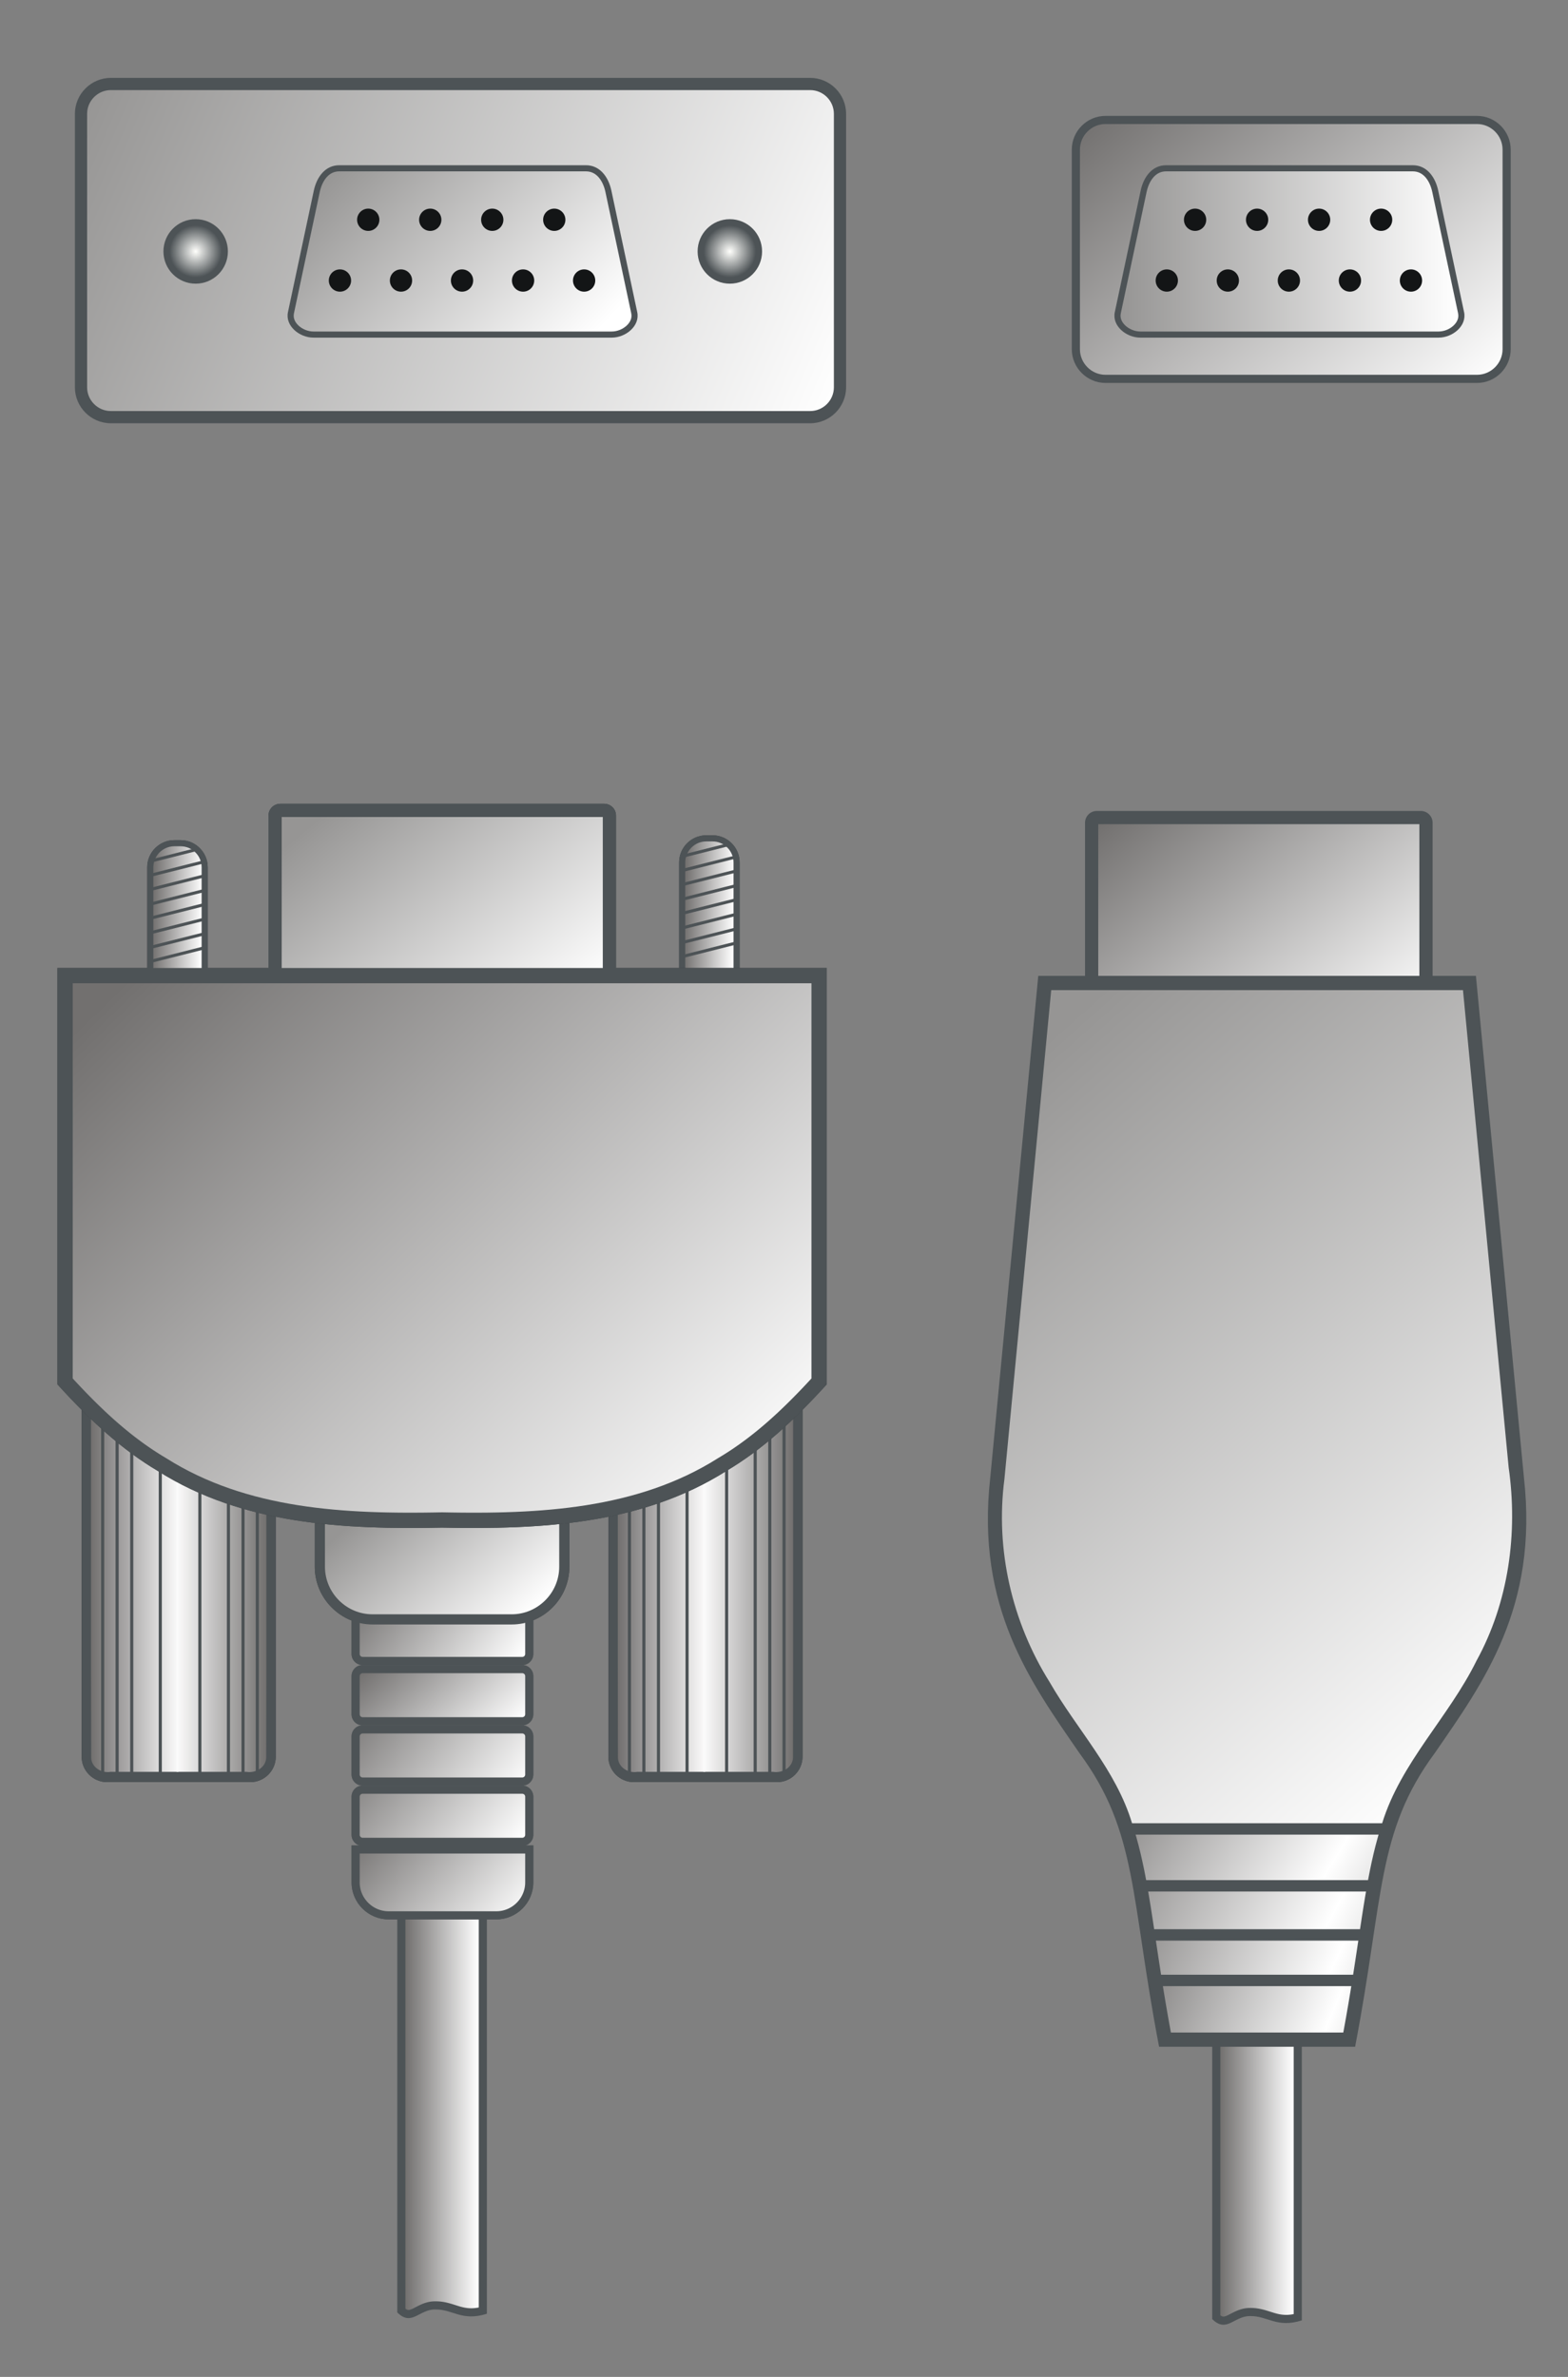 <?xml version="1.0" encoding="UTF-8" standalone="no"?>
<!-- Creator: CorelDRAW -->
<svg xmlns:dc="http://purl.org/dc/elements/1.1/" xmlns:cc="http://web.resource.org/cc/" xmlns:rdf="http://www.w3.org/1999/02/22-rdf-syntax-ns#" xmlns:svg="http://www.w3.org/2000/svg" xmlns="http://www.w3.org/2000/svg" xmlns:xlink="http://www.w3.org/1999/xlink" xmlns:sodipodi="http://inkscape.sourceforge.net/DTD/sodipodi-0.dtd" xmlns:inkscape="http://www.inkscape.org/namespaces/inkscape" xml:space="preserve" width="330px" height="500px" style="shape-rendering:geometricPrecision; text-rendering:geometricPrecision; image-rendering:optimizeQuality; fill-rule:evenodd; clip-rule:evenodd" viewBox="0 0 330 499.998" id="svg1375" sodipodi:version="0.32" inkscape:version="0.43" sodipodi:docname="BD-9.svg" sodipodi:docbase="D:\"><rect x="0" y="0" width="330" height="499.998" fill="#808080" stroke="none"/><sodipodi:namedview inkscape:window-height="540" inkscape:window-width="813" inkscape:pageshadow="2" inkscape:pageopacity="0.0" borderopacity="1.0" bordercolor="#666666" pagecolor="#ffffff" id="base" showguides="true" inkscape:guide-bbox="true" inkscape:zoom="0.746" inkscape:cx="165" inkscape:cy="257.97587" inkscape:window-x="44" inkscape:window-y="58" inkscape:current-layer="svg1375"/>
 <defs id="defs1377"><linearGradient inkscape:collect="always" xlink:href="#id0" id="linearGradient2050" gradientUnits="userSpaceOnUse" x1="15.189" y1="330.71" x2="52.303" y2="331.662"/><linearGradient inkscape:collect="always" xlink:href="#id0" id="linearGradient2048" gradientUnits="userSpaceOnUse" x1="15.189" y1="330.71" x2="52.303" y2="331.662"/><linearGradient inkscape:collect="always" xlink:href="#id0" id="linearGradient2002" gradientUnits="userSpaceOnUse" x1="15.189" y1="330.71" x2="52.303" y2="331.662"/><linearGradient inkscape:collect="always" xlink:href="#id0" id="linearGradient2000" gradientUnits="userSpaceOnUse" x1="15.189" y1="330.71" x2="52.303" y2="331.662"/><linearGradient inkscape:collect="always" xlink:href="#id2" id="linearGradient1536" gradientUnits="userSpaceOnUse" x1="76.989" y1="314.153" x2="103.539" y2="343.232"/><linearGradient inkscape:collect="always" xlink:href="#id0" id="linearGradient1558" gradientUnits="userSpaceOnUse" x1="79.886" y1="344.561" x2="100.796" y2="366.865" gradientTransform="translate(-1.973,70.732)"/><linearGradient inkscape:collect="always" xlink:href="#id0" id="linearGradient1550" gradientUnits="userSpaceOnUse" x1="72.927" y1="363.983" x2="104.348" y2="389.45" gradientTransform="translate(-1.973,70.732)"/><linearGradient inkscape:collect="always" xlink:href="#id2" id="linearGradient1542" gradientUnits="userSpaceOnUse" x1="76.989" y1="314.153" x2="103.539" y2="343.232"/><linearGradient inkscape:collect="always" id="linearGradient2695"><stop style="stop-color:#fffffc;stop-opacity:1;" offset="0" id="stop2697"/><stop style="stop-color:#fffffc;stop-opacity:0;" offset="1" id="stop2699"/></linearGradient><linearGradient y2="360.914" x2="322.354" y1="230.894" x1="206.78" gradientUnits="userSpaceOnUse" id="linearGradient2673">
   <stop id="stop2675" style="stop-color:none" offset="0"/>
   <stop id="stop2677" style="stop-color:white" offset="1"/>
  </linearGradient><linearGradient y2="360.914" x2="322.354" y1="230.894" x1="206.78" gradientUnits="userSpaceOnUse" id="linearGradient1733">
   <stop id="stop1735" style="stop-color:#969594" offset="0"/>
   <stop id="stop1737" style="stop-color:white" offset="1"/>
  </linearGradient><linearGradient inkscape:collect="always" xlink:href="#id2" id="linearGradient1658" gradientUnits="userSpaceOnUse" x1="67.094" y1="25.341" x2="113.657" y2="69.634"/><linearGradient inkscape:collect="always" xlink:href="#id0" id="linearGradient1675" gradientUnits="userSpaceOnUse" x1="232.045" y1="10.244" x2="297.5" y2="83.881" gradientTransform="translate(6.982,5.401)"/>
  <style type="text/css" id="style1379">
   
    .fil0 {fill:#4D5356}
    .fil1 {fill:url(#id0)}
    .fil2 {fill:url(#id1)}
    .fil7 {fill:url(#id2)}
    .fil3 {fill:url(#id3)}
    .fil6 {fill:url(#id4)}
    .fil5 {fill:url(#id5)}
    .fil4 {fill:url(#id6)}
   
  </style>
  <linearGradient id="id0" gradientUnits="userSpaceOnUse" x1="240.95" y1="165.193" x2="288.907" y2="222.741">
   <stop offset="0" style="stop-color:#72706F" id="stop1382"/>
   <stop offset="1" style="stop-color:white" id="stop1384"/>
  </linearGradient>
  <linearGradient id="id1" gradientUnits="userSpaceOnUse" x1="256.832" y1="445.093" x2="272.268" y2="445.093">
   <stop offset="0" style="stop-color:#72706F" id="stop1387"/>
   <stop offset="1" style="stop-color:white" id="stop1389"/>
  </linearGradient>
  <linearGradient id="id2" gradientUnits="userSpaceOnUse" x1="206.78" y1="230.894" x2="322.354" y2="360.914">
   <stop offset="0" style="stop-color:#969594" id="stop1392"/>
   <stop offset="1" style="stop-color:white" id="stop1394"/>
  </linearGradient>
  <linearGradient id="id3" gradientUnits="userSpaceOnUse" href="#id2" x1="256.746" y1="413.872" x2="272.389" y2="431.472">
  </linearGradient>
  <linearGradient id="id4" gradientUnits="userSpaceOnUse" href="#id2" x1="255.278" y1="380.258" x2="273.857" y2="401.161" gradientTransform="translate(3.789,6.981)">
  </linearGradient>
  <linearGradient id="id5" gradientUnits="userSpaceOnUse" href="#id2" x1="256.346" y1="392.608" x2="272.787" y2="411.104">
  </linearGradient>
  <linearGradient id="id6" gradientUnits="userSpaceOnUse" href="#id2" x1="256.961" y1="403.251" x2="272.173" y2="420.365">
  </linearGradient>
 
  
  
  
  
  
  
  
  
  
  
 <linearGradient inkscape:collect="always" xlink:href="#id2" id="linearGradient1439" gradientUnits="userSpaceOnUse" x1="206.78" y1="230.894" x2="322.354" y2="360.914"/><linearGradient inkscape:collect="always" xlink:href="#id1" id="linearGradient2334" x1="238.996" y1="405.823" x2="280.707" y2="422.672" gradientUnits="userSpaceOnUse" spreadMethod="reflect"/><linearGradient inkscape:collect="always" xlink:href="#id1" id="linearGradient2336" x1="234.659" y1="390.709" x2="281.363" y2="411.808" gradientUnits="userSpaceOnUse" spreadMethod="reflect"/><linearGradient inkscape:collect="always" xlink:href="#id1" id="linearGradient2338" x1="232.22" y1="376.045" x2="280.936" y2="401.856" gradientUnits="userSpaceOnUse" spreadMethod="reflect"/><linearGradient inkscape:collect="always" xlink:href="#id1" id="linearGradient2340" x1="235.718" y1="362.85" x2="281.126" y2="390.709" gradientUnits="userSpaceOnUse" spreadMethod="reflect"/><linearGradient inkscape:collect="always" xlink:href="#linearGradient1733" id="linearGradient2626" x1="228.849" y1="47.487" x2="299.935" y2="47.487" gradientUnits="userSpaceOnUse"/><linearGradient inkscape:collect="always" xlink:href="#linearGradient1733" id="linearGradient2635" x1="15.141" y1="20.531" x2="172.305" y2="88.046" gradientUnits="userSpaceOnUse" gradientTransform="translate(3.193,-1.58)"/><radialGradient inkscape:collect="always" xlink:href="#linearGradient2695" id="radialGradient2701" cx="150.408" cy="54.469" fx="150.408" fy="54.469" r="5.499" gradientUnits="userSpaceOnUse" gradientTransform="translate(3.193,-1.58)"/><radialGradient inkscape:collect="always" xlink:href="#linearGradient2695" id="radialGradient2721" cx="37.986" cy="54.469" fx="37.986" fy="54.469" r="5.499" gradientTransform="matrix(1,0,0,1,3.193,-1.586)" gradientUnits="userSpaceOnUse"/><linearGradient inkscape:collect="always" xlink:href="#id0" id="linearGradient2243" gradientUnits="userSpaceOnUse" x1="29.285" y1="195.026" x2="39.606" y2="195.221"/><linearGradient inkscape:collect="always" xlink:href="#id0" id="linearGradient2245" gradientUnits="userSpaceOnUse" x1="29.285" y1="195.026" x2="39.606" y2="195.221"/><linearGradient inkscape:collect="always" xlink:href="#id2" id="linearGradient2247" gradientUnits="userSpaceOnUse" x1="69.549" y1="169.221" x2="110.791" y2="218.712"/><linearGradient inkscape:collect="always" xlink:href="#id0" id="linearGradient2249" gradientUnits="userSpaceOnUse" x1="29.285" y1="195.026" x2="39.606" y2="195.221"/><linearGradient inkscape:collect="always" xlink:href="#id1" id="linearGradient2251" gradientUnits="userSpaceOnUse" x1="29.631" y1="202.045" x2="150.639" y2="326.004"/><linearGradient inkscape:collect="always" xlink:href="#id2" id="linearGradient2253" gradientUnits="userSpaceOnUse" x1="69.549" y1="169.221" x2="110.791" y2="218.712"/><linearGradient inkscape:collect="always" xlink:href="#id0" id="linearGradient2255" gradientUnits="userSpaceOnUse" x1="29.285" y1="195.026" x2="39.606" y2="195.221"/><linearGradient inkscape:collect="always" xlink:href="#id1" id="linearGradient2257" gradientUnits="userSpaceOnUse" x1="29.631" y1="202.045" x2="150.639" y2="326.004"/><linearGradient inkscape:collect="always" xlink:href="#id0" id="linearGradient3140" x1="70.955" y1="425.496" x2="102.035" y2="450.371" gradientUnits="userSpaceOnUse"/><linearGradient inkscape:collect="always" xlink:href="#id0" id="linearGradient3144" x1="76.335" y1="379.759" x2="105.71" y2="404.974" gradientUnits="userSpaceOnUse"/><linearGradient inkscape:collect="always" xlink:href="#id0" id="linearGradient3152" x1="74.021" y1="400.134" x2="102.716" y2="421.601" gradientUnits="userSpaceOnUse"/><linearGradient inkscape:collect="always" xlink:href="#id2" id="linearGradient3185" gradientUnits="userSpaceOnUse" x1="76.989" y1="314.153" x2="103.539" y2="343.232"/><linearGradient inkscape:collect="always" xlink:href="#id0" id="linearGradient3187" gradientUnits="userSpaceOnUse" gradientTransform="translate(-1.973,70.732)" x1="79.886" y1="344.561" x2="100.796" y2="366.865"/><linearGradient inkscape:collect="always" xlink:href="#id0" id="linearGradient3189" gradientUnits="userSpaceOnUse" x1="74.021" y1="400.134" x2="102.716" y2="421.601"/><linearGradient inkscape:collect="always" xlink:href="#id0" id="linearGradient3191" gradientUnits="userSpaceOnUse" x1="70.955" y1="425.496" x2="102.035" y2="450.371"/><linearGradient inkscape:collect="always" xlink:href="#id0" id="linearGradient3193" gradientUnits="userSpaceOnUse" gradientTransform="translate(-1.973,70.732)" x1="72.927" y1="363.983" x2="104.348" y2="389.45"/><linearGradient inkscape:collect="always" xlink:href="#id2" id="linearGradient3195" gradientUnits="userSpaceOnUse" x1="76.989" y1="314.153" x2="103.539" y2="343.232"/><linearGradient inkscape:collect="always" xlink:href="#id0" id="linearGradient3197" gradientUnits="userSpaceOnUse" x1="76.335" y1="379.759" x2="105.71" y2="404.974"/><linearGradient inkscape:collect="always" xlink:href="#id1" id="linearGradient3203" gradientUnits="userSpaceOnUse" x1="256.832" y1="445.093" x2="272.268" y2="445.093"/><linearGradient inkscape:collect="always" xlink:href="#id1" id="linearGradient3209" gradientUnits="userSpaceOnUse" x1="256.832" y1="445.093" x2="272.268" y2="445.093"/><linearGradient inkscape:collect="always" xlink:href="#id0" id="linearGradient3259" gradientUnits="userSpaceOnUse" x1="15.189" y1="330.71" x2="52.303" y2="331.662"/><linearGradient inkscape:collect="always" xlink:href="#id0" id="linearGradient3261" gradientUnits="userSpaceOnUse" x1="15.189" y1="330.71" x2="52.303" y2="331.662"/>
   
   
   
   
   
   
   
   
   
   
   
  <linearGradient inkscape:collect="always" xlink:href="#id0" id="linearGradient3284" gradientUnits="userSpaceOnUse" x1="15.189" y1="330.71" x2="52.303" y2="331.662"/><linearGradient inkscape:collect="always" xlink:href="#id0" id="linearGradient3286" gradientUnits="userSpaceOnUse" x1="15.189" y1="330.71" x2="52.303" y2="331.662"/>
   
   
   
   
   
   
   
   
   
   
   
  <linearGradient inkscape:collect="always" xlink:href="#id0" id="linearGradient3311" gradientUnits="userSpaceOnUse" x1="15.189" y1="330.71" x2="52.303" y2="331.662"/><linearGradient inkscape:collect="always" xlink:href="#id1" id="linearGradient3324" x1="-31.196" y1="338.171" x2="-12.79" y2="338.171" gradientUnits="userSpaceOnUse" gradientTransform="translate(46.304,-6.593)"/><linearGradient inkscape:collect="always" xlink:href="#id1" id="linearGradient3338" gradientUnits="userSpaceOnUse" gradientTransform="matrix(-1.026,0,0,1,19.99,-6.593)" x1="-31.196" y1="338.171" x2="-12.79" y2="338.171"/><linearGradient inkscape:collect="always" xlink:href="#id1" id="linearGradient3344" gradientUnits="userSpaceOnUse" gradientTransform="translate(46.304,-6.593)" x1="-31.196" y1="338.171" x2="-12.79" y2="338.171"/><linearGradient inkscape:collect="always" xlink:href="#id1" id="linearGradient3346" gradientUnits="userSpaceOnUse" gradientTransform="matrix(-1.026,0,0,1,19.99,-6.593)" x1="-31.196" y1="338.171" x2="-12.79" y2="338.171"/><linearGradient inkscape:collect="always" xlink:href="#id1" id="linearGradient3349" gradientUnits="userSpaceOnUse" gradientTransform="matrix(-1.026,0,0,1,-26.938,-2.107)" x1="-31.196" y1="338.171" x2="-13.971" y2="338.171"/><linearGradient inkscape:collect="always" xlink:href="#id1" id="linearGradient3352" gradientUnits="userSpaceOnUse" gradientTransform="translate(-0.624,-2.107)" x1="-31.196" y1="338.171" x2="-14.124" y2="338.171"/><linearGradient inkscape:collect="always" xlink:href="#id1" id="linearGradient3355" gradientUnits="userSpaceOnUse" gradientTransform="translate(-0.624,-2.107)" x1="-31.196" y1="338.171" x2="-12.314" y2="338.171"/><linearGradient inkscape:collect="always" xlink:href="#id1" id="linearGradient3358" gradientUnits="userSpaceOnUse" gradientTransform="matrix(-1.026,0,0,1,-26.938,-2.107)" x1="-31.196" y1="338.171" x2="-12.414" y2="338.171"/><linearGradient inkscape:collect="always" xlink:href="#id1" id="linearGradient3372" gradientUnits="userSpaceOnUse" gradientTransform="translate(-0.624,-2.107)" x1="-31.196" y1="338.171" x2="-12.314" y2="338.171"/><linearGradient inkscape:collect="always" xlink:href="#id1" id="linearGradient3374" gradientUnits="userSpaceOnUse" gradientTransform="matrix(-1.026,0,0,1,-26.938,-2.107)" x1="-31.196" y1="338.171" x2="-12.414" y2="338.171"/><linearGradient inkscape:collect="always" xlink:href="#id0" id="linearGradient3475" gradientUnits="userSpaceOnUse" x1="15.189" y1="330.71" x2="52.303" y2="331.662"/><linearGradient inkscape:collect="always" xlink:href="#id1" id="linearGradient3477" gradientUnits="userSpaceOnUse" gradientTransform="translate(-0.624,-2.107)" x1="-31.196" y1="338.171" x2="-12.314" y2="338.171"/><linearGradient inkscape:collect="always" xlink:href="#id1" id="linearGradient3479" gradientUnits="userSpaceOnUse" gradientTransform="matrix(-1.026,0,0,1,-26.938,-2.107)" x1="-31.196" y1="338.171" x2="-12.414" y2="338.171"/><linearGradient inkscape:collect="always" xlink:href="#id0" id="linearGradient3489" gradientUnits="userSpaceOnUse" x1="15.189" y1="330.71" x2="52.303" y2="331.662"/><linearGradient inkscape:collect="always" xlink:href="#id1" id="linearGradient3491" gradientUnits="userSpaceOnUse" gradientTransform="translate(-0.624,-2.107)" x1="-31.196" y1="338.171" x2="-12.314" y2="338.171"/><linearGradient inkscape:collect="always" xlink:href="#id1" id="linearGradient3493" gradientUnits="userSpaceOnUse" gradientTransform="matrix(-1.026,0,0,1,-26.938,-2.107)" x1="-31.196" y1="338.171" x2="-12.414" y2="338.171"/></defs>
 <g transform="translate(114.861,0)" style="fill-rule:evenodd" id="g3425"><g transform="translate(-0.136,0.417)" id="g3427" style="fill-rule:evenodd">
    <path style="fill:#373d40" d="M 18.671,287.908 L 48.821,287.908 C 51.765,287.908 54.175,290.317 54.175,293.261 L 54.175,369.111 C 54.175,372.056 51.765,374.464 48.821,374.464 L 18.671,374.464 C 15.726,374.464 13.317,372.056 13.317,369.111 L 13.317,293.261 C 13.317,290.317 15.726,287.908 18.671,287.908 L 18.671,287.908 z " class="fil0" id="path3429"/>
    <polygon style="fill:url(#linearGradient3475)" points="18.724,290.049 48.768,290.049 49.149,290.068 49.465,290.117 49.769,290.196 50.062,290.303 50.343,290.439 50.608,290.601 50.856,290.786 51.086,290.996 51.297,291.227 51.482,291.475 51.644,291.739 51.778,292.02 51.887,292.313 51.966,292.617 52.015,292.932 52.033,293.315 52.033,369.057 52.015,369.438 51.966,369.754 51.887,370.058 51.778,370.351 51.644,370.631 51.482,370.897 51.295,371.145 51.086,371.375 50.856,371.584 50.608,371.771 50.342,371.933 50.062,372.069 49.769,372.176 49.465,372.255 49.149,372.304 48.767,372.322 18.725,372.322 18.344,372.304 18.028,372.255 17.724,372.176 17.431,372.069 17.151,371.933 16.885,371.771 16.636,371.584 16.405,371.376 16.198,371.146 16.01,370.897 15.849,370.631 15.713,370.351 15.606,370.058 15.527,369.754 15.478,369.438 15.458,369.057 15.458,293.316 15.478,292.933 15.527,292.618 15.606,292.313 15.713,292.02 15.849,291.741 16.01,291.475 16.197,291.226 16.405,290.995 16.636,290.786 16.885,290.601 17.15,290.439 17.43,290.303 17.724,290.196 18.027,290.117 18.343,290.068 18.724,290.049 " class="fil1" id="polygon3431"/>
    <polygon style="fill:#656b6f" points="17.414,290.049 18.07,290.049 18.07,373.178 17.414,373.178 17.414,290.049 " class="fil2" id="polygon3433"/>
    <polygon style="fill:#656b6f" points="20.456,290.049 21.111,290.049 21.111,373.178 20.456,373.178 20.456,290.049 " class="fil2" id="polygon3435"/>
    <polygon style="fill:#656b6f" points="23.529,290.049 24.184,290.049 24.184,373.178 23.529,373.178 23.529,290.049 " class="fil2" id="polygon3437"/>
    <polygon style="fill:#656b6f" points="29.541,290.049 30.196,290.049 30.196,373.178 29.541,373.178 29.541,290.049 " class="fil2" id="polygon3439"/>
    <polygon style="fill:#656b6f" points="37.873,290.049 38.529,290.049 38.529,373.178 37.873,373.178 37.873,290.049 " class="fil2" id="polygon3441"/>
    <polygon style="fill:#656b6f" points="43.885,290.049 44.541,290.049 44.541,373.178 43.885,373.178 43.885,290.049 " class="fil2" id="polygon3443"/>
    <polygon style="fill:#656b6f" points="46.958,290.049 47.614,290.049 47.614,373.178 46.958,373.178 46.958,290.049 " class="fil2" id="polygon3445"/>
    <polygon style="fill:#656b6f" points="49.964,290.049 50.62,290.049 50.62,373.178 49.964,373.178 49.964,290.049 " class="fil2" id="polygon3447"/>
   </g><path style="fill:#4d5356;fill-rule:evenodd" d="M 18.534,288.325 L 48.684,288.325 C 51.629,288.325 54.038,290.735 54.038,293.678 L 54.038,369.528 C 54.038,372.473 51.629,374.881 48.684,374.881 L 18.534,374.881 C 15.59,374.881 13.18,372.473 13.18,369.528 L 13.18,293.678 C 13.18,290.735 15.59,288.325 18.534,288.325 L 18.534,288.325 z " class="fil3" id="path3449"/><g transform="translate(46.979,-4.488)" id="g3451"><path style="fill:url(#linearGradient3477);fill-opacity:1;fill-rule:evenodd" d="M -28.57,294.923 C -30.614,294.887 -32.142,296.917 -31.82,298.879 C -31.802,324.016 -31.858,349.156 -31.792,374.291 C -31.69,376.287 -29.593,377.54 -27.727,377.205 C -22.956,377.205 -18.185,377.205 -13.414,377.205 C -13.414,349.778 -13.414,322.35 -13.414,294.923 C -18.466,294.923 -23.518,294.923 -28.57,294.923 z " id="path3453"/><path style="fill:url(#linearGradient3479);fill-opacity:1;fill-rule:evenodd" d="M 1.745,294.923 C 3.801,294.878 5.412,296.881 5.08,298.88 C 5.061,324.017 5.119,349.156 5.051,374.291 C 4.932,376.316 2.777,377.531 0.9,377.205 C -4.003,377.205 -8.907,377.205 -13.811,377.205 C -13.811,349.778 -13.811,322.35 -13.811,294.923 C -8.626,294.923 -3.441,294.923 1.745,294.923 z " id="path3455"/></g><g id="g3457"><polygon id="polygon3459" class="fil3" points="17.414,290.049 18.07,290.049 18.07,373.178 17.414,373.178 17.414,290.049 " style="fill:#4d5356;fill-rule:evenodd" transform="translate(-0.136,0.417)"/><polygon id="polygon3461" class="fil3" points="20.456,290.049 21.111,290.049 21.111,373.178 20.456,373.178 20.456,290.049 " style="fill:#4d5356;fill-rule:evenodd" transform="translate(-0.136,0.417)"/><polygon id="polygon3463" class="fil3" points="23.529,290.049 24.184,290.049 24.184,373.178 23.529,373.178 23.529,290.049 " style="fill:#4d5356;fill-rule:evenodd" transform="translate(-0.136,0.417)"/><polygon id="polygon3465" class="fil3" points="29.541,290.049 30.196,290.049 30.196,373.178 29.541,373.178 29.541,290.049 " style="fill:#4d5356;fill-rule:evenodd" transform="translate(-0.136,0.417)"/><polygon id="polygon3467" class="fil3" points="37.873,290.049 38.529,290.049 38.529,373.178 37.873,373.178 37.873,290.049 " style="fill:#4d5356;fill-rule:evenodd" transform="translate(-0.136,0.417)"/><polygon id="polygon3469" class="fil3" points="43.885,290.049 44.541,290.049 44.541,373.178 43.885,373.178 43.885,290.049 " style="fill:#4d5356;fill-rule:evenodd" transform="translate(-0.136,0.417)"/><polygon id="polygon3471" class="fil3" points="46.958,290.049 47.614,290.049 47.614,373.178 46.958,373.178 46.958,290.049 " style="fill:#4d5356;fill-rule:evenodd" transform="translate(-0.136,0.417)"/><polygon id="polygon3473" class="fil3" points="49.964,290.049 50.62,290.049 50.62,373.178 49.964,373.178 49.964,290.049 " style="fill:#4d5356;fill-rule:evenodd" transform="translate(-0.136,0.417)"/></g></g><g id="g3376" transform="translate(4,0)"><g transform="translate(-0.136,0.417)" id="g1958" style="fill-rule:evenodd">
    <path style="fill:#373d40" d="M 18.671,287.908 L 48.821,287.908 C 51.765,287.908 54.175,290.317 54.175,293.261 L 54.175,369.111 C 54.175,372.056 51.765,374.464 48.821,374.464 L 18.671,374.464 C 15.726,374.464 13.317,372.056 13.317,369.111 L 13.317,293.261 C 13.317,290.317 15.726,287.908 18.671,287.908 L 18.671,287.908 z " class="fil0" id="path1960"/>
    <polygon style="fill:url(#linearGradient3489)" points="18.724,290.049 48.768,290.049 49.149,290.068 49.465,290.117 49.769,290.196 50.062,290.303 50.343,290.439 50.608,290.601 50.856,290.786 51.086,290.996 51.297,291.227 51.482,291.475 51.644,291.739 51.778,292.02 51.887,292.313 51.966,292.617 52.015,292.932 52.033,293.315 52.033,369.057 52.015,369.438 51.966,369.754 51.887,370.058 51.778,370.351 51.644,370.631 51.482,370.897 51.295,371.145 51.086,371.375 50.856,371.584 50.608,371.771 50.342,371.933 50.062,372.069 49.769,372.176 49.465,372.255 49.149,372.304 48.767,372.322 18.725,372.322 18.344,372.304 18.028,372.255 17.724,372.176 17.431,372.069 17.151,371.933 16.885,371.771 16.636,371.584 16.405,371.376 16.198,371.146 16.01,370.897 15.849,370.631 15.713,370.351 15.606,370.058 15.527,369.754 15.478,369.438 15.458,369.057 15.458,293.316 15.478,292.933 15.527,292.618 15.606,292.313 15.713,292.02 15.849,291.741 16.01,291.475 16.197,291.226 16.405,290.995 16.636,290.786 16.885,290.601 17.15,290.439 17.43,290.303 17.724,290.196 18.027,290.117 18.343,290.068 18.724,290.049 " class="fil1" id="polygon1962"/>
    <polygon style="fill:#656b6f" points="17.414,290.049 18.07,290.049 18.07,373.178 17.414,373.178 17.414,290.049 " class="fil2" id="polygon1964"/>
    <polygon style="fill:#656b6f" points="20.456,290.049 21.111,290.049 21.111,373.178 20.456,373.178 20.456,290.049 " class="fil2" id="polygon1966"/>
    <polygon style="fill:#656b6f" points="23.529,290.049 24.184,290.049 24.184,373.178 23.529,373.178 23.529,290.049 " class="fil2" id="polygon1968"/>
    <polygon style="fill:#656b6f" points="29.541,290.049 30.196,290.049 30.196,373.178 29.541,373.178 29.541,290.049 " class="fil2" id="polygon1970"/>
    <polygon style="fill:#656b6f" points="37.873,290.049 38.529,290.049 38.529,373.178 37.873,373.178 37.873,290.049 " class="fil2" id="polygon1972"/>
    <polygon style="fill:#656b6f" points="43.885,290.049 44.541,290.049 44.541,373.178 43.885,373.178 43.885,290.049 " class="fil2" id="polygon1974"/>
    <polygon style="fill:#656b6f" points="46.958,290.049 47.614,290.049 47.614,373.178 46.958,373.178 46.958,290.049 " class="fil2" id="polygon1976"/>
    <polygon style="fill:#656b6f" points="49.964,290.049 50.62,290.049 50.62,373.178 49.964,373.178 49.964,290.049 " class="fil2" id="polygon1978"/>
   </g><path style="fill:#4d5356;fill-rule:evenodd" d="M 18.534,288.325 L 48.684,288.325 C 51.629,288.325 54.038,290.735 54.038,293.678 L 54.038,369.528 C 54.038,372.473 51.629,374.881 48.684,374.881 L 18.534,374.881 C 15.59,374.881 13.18,372.473 13.18,369.528 L 13.18,293.678 C 13.18,290.735 15.59,288.325 18.534,288.325 L 18.534,288.325 z " class="fil3" id="path1980"/><g transform="translate(46.979,-4.488)" id="g3360"><path style="fill:url(#linearGradient3491);fill-opacity:1;fill-rule:evenodd" d="M -28.57,294.923 C -30.614,294.887 -32.142,296.917 -31.82,298.879 C -31.802,324.016 -31.858,349.156 -31.792,374.291 C -31.69,376.287 -29.593,377.54 -27.727,377.205 C -22.956,377.205 -18.185,377.205 -13.414,377.205 C -13.414,349.778 -13.414,322.35 -13.414,294.923 C -18.466,294.923 -23.518,294.923 -28.57,294.923 z " id="polygon3309"/><path style="fill:url(#linearGradient3493);fill-opacity:1;fill-rule:evenodd" d="M 1.745,294.923 C 3.801,294.878 5.412,296.881 5.08,298.88 C 5.061,324.017 5.119,349.156 5.051,374.291 C 4.932,376.316 2.777,377.531 0.9,377.205 C -4.003,377.205 -8.907,377.205 -13.811,377.205 C -13.811,349.778 -13.811,322.35 -13.811,294.923 C -8.626,294.923 -3.441,294.923 1.745,294.923 z " id="path3336"/></g><g id="g3326"><polygon id="polygon1984" class="fil3" points="17.414,290.049 18.07,290.049 18.07,373.178 17.414,373.178 17.414,290.049 " style="fill:#4d5356;fill-rule:evenodd" transform="translate(-0.136,0.417)"/><polygon id="polygon1986" class="fil3" points="20.456,290.049 21.111,290.049 21.111,373.178 20.456,373.178 20.456,290.049 " style="fill:#4d5356;fill-rule:evenodd" transform="translate(-0.136,0.417)"/><polygon id="polygon1988" class="fil3" points="23.529,290.049 24.184,290.049 24.184,373.178 23.529,373.178 23.529,290.049 " style="fill:#4d5356;fill-rule:evenodd" transform="translate(-0.136,0.417)"/><polygon id="polygon1990" class="fil3" points="29.541,290.049 30.196,290.049 30.196,373.178 29.541,373.178 29.541,290.049 " style="fill:#4d5356;fill-rule:evenodd" transform="translate(-0.136,0.417)"/><polygon id="polygon1992" class="fil3" points="37.873,290.049 38.529,290.049 38.529,373.178 37.873,373.178 37.873,290.049 " style="fill:#4d5356;fill-rule:evenodd" transform="translate(-0.136,0.417)"/><polygon id="polygon1994" class="fil3" points="43.885,290.049 44.541,290.049 44.541,373.178 43.885,373.178 43.885,290.049 " style="fill:#4d5356;fill-rule:evenodd" transform="translate(-0.136,0.417)"/><polygon id="polygon1996" class="fil3" points="46.958,290.049 47.614,290.049 47.614,373.178 46.958,373.178 46.958,290.049 " style="fill:#4d5356;fill-rule:evenodd" transform="translate(-0.136,0.417)"/><polygon id="polygon1998" class="fil3" points="49.964,290.049 50.62,290.049 50.62,373.178 49.964,373.178 49.964,290.049 " style="fill:#4d5356;fill-rule:evenodd" transform="translate(-0.136,0.417)"/></g></g><path style="fill:#4d5356" id="path1402" d="M 230.836,170.585 L 299.02,170.585 C 300.385,170.585 301.503,171.701 301.503,173.066 L 301.503,214.866 C 301.503,216.23 300.385,217.347 299.02,217.347 L 230.836,217.347 C 229.471,217.347 228.355,216.23 228.355,214.866 L 228.355,173.066 C 228.355,171.701 229.471,170.585 230.836,170.585 z " class="fil0"/><polygon style="fill:url(#id0)" id="polygon1404" points="231.138,173.369 298.719,173.369 298.719,214.564 231.138,214.564 231.138,173.369 " class="fil1"/><path style="fill:#4d5356" id="path1406" d="M 255.119,401.165 L 273.981,401.165 L 273.981,488.104 C 268.684,489.788 266.827,487.133 263.086,487.202 C 259.723,487.167 258.144,490.856 255.119,487.826 L 255.119,401.165 L 255.119,401.165 z " class="fil0"/><polygon style="fill:url(#id1)" id="polygon1408" points="270.891,486.947 270.589,486.95 270.299,486.94 270.018,486.92 269.743,486.889 269.472,486.849 269.206,486.801 268.941,486.744 268.676,486.679 268.409,486.608 268.14,486.53 267.866,486.446 267.586,486.359 267.3,486.268 267.006,486.175 266.704,486.081 266.392,485.988 266.07,485.897 265.737,485.811 265.391,485.73 265.032,485.657 264.663,485.596 264.28,485.545 263.884,485.51 263.474,485.491 263.068,485.49 262.68,485.498 262.267,485.536 261.872,485.596 261.493,485.679 261.133,485.778 260.791,485.89 260.467,486.013 260.161,486.142 259.871,486.273 259.598,486.406 259.341,486.536 259.097,486.661 258.869,486.781 258.654,486.891 258.456,486.989 258.273,487.075 258.106,487.147 257.956,487.204 257.823,487.247 257.708,487.278 257.611,487.296 257.528,487.305 257.454,487.305 257.388,487.3 257.319,487.287 257.238,487.265 257.143,487.227 257.027,487.169 256.887,487.083 256.832,487.043 256.832,402.878 272.268,402.878 272.268,486.782 272.244,486.788 271.88,486.853 271.534,486.9 271.205,486.931 270.891,486.947 " class="fil2"/><path style="fill:#4d5356" id="path1410" d="M 218.513,205.278 L 208.407,310.844 C 205.346,338.162 216.942,353.932 227.205,368.815 C 239.445,385.396 237.874,398.98 243.94,430.55 C 257.691,430.55 271.443,430.55 285.194,430.55 C 291.261,398.98 289.69,385.396 301.931,368.815 C 312.193,353.932 323.788,338.162 320.728,310.844 L 310.621,205.278 C 279.918,205.278 249.216,205.278 218.513,205.278 L 218.513,205.278 z " class="fil0"/><polygon style="fill:url(#linearGradient2334);fill-opacity:1.0" id="polygon1412" points="244.741,417.793 244.939,419.028 245.373,421.625 245.839,424.313 246.341,427.098 246.428,427.552 282.707,427.552 282.794,427.098 283.296,424.313 283.761,421.625 284.194,419.028 284.394,417.793 244.741,417.793 " class="fil3"/><polygon style="fill:url(#linearGradient2336);fill-opacity:1.0" id="polygon1414" points="243.263,408.219 243.452,409.47 243.795,411.743 244.155,414.091 244.359,415.398 284.776,415.398 284.98,414.091 285.339,411.743 285.683,409.47 285.87,408.219 243.263,408.219 " class="fil4"/><polygon style="fill:url(#linearGradient2338);fill-opacity:1.0" id="polygon1416" points="241.643,397.889 241.847,399.078 242.167,401.041 242.483,403.058 242.799,405.131 242.904,405.823 286.231,405.823 286.335,405.132 286.651,403.057 286.968,401.041 287.288,399.078 287.491,397.889 241.643,397.889 " class="fil5"/><polygon style="fill:url(#linearGradient2340);fill-opacity:1.0" id="polygon1418" points="238.996,385.926 239.164,386.492 239.624,388.193 240.052,389.921 240.451,391.678 240.827,393.468 241.181,395.296 241.217,395.493 287.917,395.493 287.954,395.296 288.308,393.469 288.683,391.678 289.082,389.921 289.511,388.193 289.971,386.492 290.139,385.926 238.996,385.926 " class="fil6"/><path style="fill:url(#linearGradient1439)" d="M 211.391,311.131 C 209.446,325.942 212.975,341.21 220.903,353.837 C 226.614,363.779 234.889,372.347 238.248,383.532 C 255.794,383.532 273.339,383.532 290.885,383.532 C 294.838,370.722 304.892,361.223 310.732,349.369 C 317.516,337.032 319.486,322.523 317.509,308.676 C 314.305,275.209 311.101,241.743 307.897,208.276 C 279.011,208.276 250.124,208.276 221.238,208.276 C 217.956,242.561 214.673,276.846 211.391,311.131 z " id="polygon1420"/>
<path style="fill:#4d5356;fill-rule:evenodd" id="path1558" d="M 23.328,16.381 L 170.504,16.381 C 174.665,16.381 178.067,19.785 178.067,23.944 L 178.067,81.472 C 178.067,85.632 174.665,89.036 170.504,89.036 L 23.328,89.036 C 19.168,89.036 15.764,85.632 15.764,81.472 L 15.764,23.944 C 15.764,19.785 19.168,16.381 23.328,16.381 L 23.328,16.381 z " class="fil0"/><path style="fill:url(#linearGradient2635);fill-opacity:1;fill-rule:evenodd" id="path1560" d="M 23.328,18.951 L 170.504,18.951 C 173.251,18.951 175.498,21.197 175.498,23.944 L 175.498,81.472 C 175.498,84.22 173.251,86.466 170.504,86.466 L 23.328,86.466 C 20.58,86.466 18.334,84.22 18.334,81.472 L 18.334,23.944 C 18.334,21.197 20.58,18.951 23.328,18.951 L 23.328,18.951 z " class="fil1"/><path style="fill:#4d5356;fill-rule:evenodd" id="path1562" d="M 41.18,46.105 C 44.925,46.105 47.963,49.143 47.963,52.888 C 47.963,56.635 44.925,59.673 41.18,59.673 C 37.433,59.673 34.396,56.635 34.396,52.888 C 34.396,49.143 37.433,46.105 41.18,46.105 z " class="fil0"/><path style="fill:url(#radialGradient2721);fill-opacity:1;fill-rule:evenodd;stroke:none;stroke-opacity:1" id="path1564" d="M 41.18,47.389 C 44.215,47.389 46.678,49.852 46.678,52.888 C 46.678,55.925 44.215,58.388 41.18,58.388 C 38.143,58.388 35.681,55.925 35.681,52.888 C 35.681,49.852 38.143,47.389 41.18,47.389 z " class="fil2"/><path style="fill:#4d5356;fill-rule:evenodd" id="path1566" d="M 153.601,46.105 C 157.348,46.105 160.386,49.143 160.386,52.888 C 160.386,56.635 157.348,59.673 153.601,59.673 C 149.856,59.673 146.818,56.635 146.818,52.888 C 146.818,49.143 149.856,46.105 153.601,46.105 L 153.601,46.105 z " class="fil0"/><path style="fill:url(#radialGradient2701);fill-opacity:1;fill-rule:evenodd" id="path1568" d="M 153.601,47.389 C 156.638,47.389 159.101,49.852 159.101,52.888 C 159.101,55.925 156.638,58.388 153.601,58.388 C 150.565,58.388 148.102,55.925 148.102,52.888 C 148.102,49.852 150.565,47.389 153.601,47.389 z " class="fil3"/><path style="fill:#4d5356;fill-rule:evenodd" id="path1570" d="M 65.955,71.02 L 128.76,71.02 C 131.704,71.02 134.726,68.546 134.113,65.667 L 128.674,40.11 C 128.062,37.231 126.264,34.757 123.321,34.757 L 71.394,34.757 C 68.45,34.757 66.654,37.232 66.041,40.11 L 60.602,65.667 C 59.989,68.546 63.011,71.02 65.955,71.02 L 65.955,71.02 z " class="fil0"/><polygon transform="translate(6.982,5.401)" style="fill:url(#linearGradient1658);fill-rule:evenodd" id="polygon1572" points="59.005,64.334 121.744,64.334 122.2,64.31 122.624,64.246 123.047,64.14 123.462,63.995 123.862,63.813 124.24,63.596 124.591,63.352 124.909,63.083 125.19,62.793 125.426,62.491 125.619,62.178 125.764,61.859 125.863,61.538 125.914,61.213 125.919,60.88 125.864,60.487 120.438,34.994 120.322,34.509 120.187,34.057 120.028,33.622 119.849,33.208 119.649,32.818 119.43,32.456 119.193,32.122 118.941,31.821 118.674,31.553 118.393,31.319 118.097,31.12 117.787,30.953 117.459,30.822 117.112,30.725 116.739,30.664 116.304,30.641 64.446,30.641 64.012,30.664 63.639,30.725 63.292,30.822 62.965,30.954 62.654,31.12 62.359,31.319 62.078,31.554 61.809,31.821 61.558,32.122 61.321,32.456 61.102,32.819 60.902,33.208 60.723,33.622 60.565,34.057 60.429,34.511 60.312,34.995 54.886,60.485 54.833,60.879 54.836,61.212 54.888,61.538 54.987,61.859 55.133,62.178 55.325,62.491 55.563,62.793 55.841,63.083 56.16,63.352 56.51,63.596 56.889,63.811 57.288,63.993 57.704,64.14 58.127,64.246 58.551,64.31 59.005,64.334 " class="fil4"/><path style="fill:#131516;fill-rule:evenodd" id="path1574" d="M 77.5,43.885 C 78.793,43.885 79.843,44.934 79.843,46.228 C 79.843,47.522 78.793,48.572 77.5,48.572 C 76.206,48.572 75.156,47.522 75.156,46.228 C 75.156,44.934 76.206,43.885 77.5,43.885 z " class="fil5"/><path style="fill:#131516;fill-rule:evenodd" id="path1576" d="M 103.6,43.885 C 104.894,43.885 105.943,44.934 105.943,46.228 C 105.943,47.522 104.894,48.572 103.6,48.572 C 102.305,48.572 101.257,47.522 101.257,46.228 C 101.257,44.934 102.305,43.885 103.6,43.885 z " class="fil5"/><path style="fill:#131516;fill-rule:evenodd" id="path1578" d="M 116.65,43.885 C 117.945,43.885 118.994,44.934 118.994,46.228 C 118.994,47.522 117.945,48.572 116.65,48.572 C 115.356,48.572 114.307,47.522 114.307,46.228 C 114.307,44.934 115.356,43.885 116.65,43.885 z " class="fil5"/><path style="fill:#131516;fill-rule:evenodd" id="path1580" d="M 71.546,56.667 C 72.839,56.667 73.889,57.716 73.889,59.01 C 73.889,60.305 72.839,61.353 71.546,61.353 C 70.252,61.353 69.203,60.305 69.203,59.01 C 69.203,57.716 70.252,56.667 71.546,56.667 z " class="fil5"/><path style="fill:#131516;fill-rule:evenodd" id="path1582" d="M 97.24,56.667 C 98.534,56.667 99.583,57.716 99.583,59.01 C 99.583,60.305 98.534,61.353 97.24,61.353 C 95.945,61.353 94.896,60.305 94.896,59.01 C 94.896,57.716 95.945,56.667 97.24,56.667 z " class="fil5"/><path style="fill:#131516;fill-rule:evenodd" id="path1584" d="M 110.086,56.667 C 111.381,56.667 112.43,57.716 112.43,59.01 C 112.43,60.305 111.381,61.353 110.086,61.353 C 108.792,61.353 107.743,60.305 107.743,59.01 C 107.743,57.716 108.792,56.667 110.086,56.667 z " class="fil5"/><path style="fill:#131516;fill-rule:evenodd" id="path1586" d="M 84.393,56.667 C 85.686,56.667 86.736,57.716 86.736,59.01 C 86.736,60.305 85.686,61.353 84.393,61.353 C 83.098,61.353 82.05,60.305 82.05,59.01 C 82.05,57.716 83.098,56.667 84.393,56.667 z " class="fil5"/><path style="fill:#131516;fill-rule:evenodd" id="path1588" d="M 122.933,56.667 C 124.228,56.667 125.277,57.716 125.277,59.01 C 125.277,60.305 124.228,61.353 122.933,61.353 C 121.64,61.353 120.59,60.305 120.59,59.01 C 120.59,57.716 121.64,56.667 122.933,56.667 z " class="fil5"/><path style="fill:#131516;fill-rule:evenodd" id="path1590" d="M 90.55,43.885 C 91.843,43.885 92.893,44.934 92.893,46.228 C 92.893,47.522 91.843,48.572 90.55,48.572 C 89.256,48.572 88.207,47.522 88.207,46.228 C 88.207,44.934 89.256,43.885 90.55,43.885 z " class="fil5"/><path style="fill:#4d5356;fill-rule:evenodd" id="path1592" d="M 232.672,24.374 L 310.836,24.374 C 314.745,24.374 317.942,27.572 317.942,31.48 L 317.942,73.448 C 317.942,77.356 314.745,80.555 310.836,80.555 L 232.672,80.555 C 228.764,80.555 225.567,77.356 225.567,73.448 L 225.567,31.48 C 225.567,27.572 228.764,24.374 232.672,24.374 L 232.672,24.374 z " class="fil0"/><path style="fill:url(#linearGradient1675);fill-rule:evenodd" id="path1594" d="M 232.672,26.087 L 310.836,26.087 C 313.803,26.087 316.229,28.513 316.229,31.48 L 316.229,73.448 C 316.229,76.415 313.803,78.841 310.836,78.841 L 232.672,78.841 C 229.707,78.841 227.281,76.415 227.281,73.448 L 227.281,31.48 C 227.281,28.513 229.707,26.087 232.672,26.087 L 232.672,26.087 z " class="fil6"/><path style="fill:#4d5356;fill-rule:evenodd" id="path1596" d="M 239.972,71.02 L 302.776,71.02 C 305.721,71.02 308.742,68.546 308.13,65.667 L 302.691,40.11 C 302.078,37.231 300.282,34.757 297.337,34.757 L 245.411,34.757 C 242.467,34.757 240.67,37.232 240.057,40.11 L 234.618,65.667 C 234.006,68.546 237.028,71.02 239.972,71.02 L 239.972,71.02 z " class="fil0"/><polygon transform="translate(6.982,5.401)" style="fill:url(#linearGradient2626);fill-opacity:1;fill-rule:evenodd" id="polygon1598" points="233.023,64.334 295.762,64.334 296.217,64.31 296.642,64.246 297.065,64.14 297.48,63.995 297.88,63.813 298.258,63.596 298.609,63.352 298.926,63.083 299.206,62.793 299.443,62.491 299.635,62.178 299.78,61.859 299.88,61.538 299.931,61.213 299.935,60.88 299.882,60.487 294.456,34.994 294.339,34.509 294.203,34.057 294.046,33.622 293.865,33.208 293.666,32.818 293.447,32.456 293.211,32.122 292.958,31.821 292.69,31.553 292.409,31.319 292.114,31.12 291.803,30.953 291.476,30.822 291.129,30.725 290.757,30.664 290.321,30.641 238.463,30.641 238.029,30.664 237.657,30.725 237.308,30.822 236.981,30.954 236.672,31.12 236.375,31.319 236.094,31.554 235.827,31.821 235.574,32.122 235.338,32.456 235.119,32.819 234.919,33.208 234.739,33.622 234.581,34.057 234.445,34.511 234.328,34.995 228.904,60.485 228.849,60.879 228.854,61.212 228.906,61.538 229.004,61.859 229.15,62.178 229.343,62.491 229.579,62.793 229.859,63.083 230.177,63.352 230.528,63.596 230.906,63.811 231.306,63.993 231.72,64.14 232.143,64.246 232.569,64.31 233.023,64.334 " class="fil4"/><path style="fill:#131516;fill-rule:evenodd" id="path1600" d="M 251.516,43.885 C 252.811,43.885 253.86,44.934 253.86,46.228 C 253.86,47.522 252.811,48.572 251.516,48.572 C 250.222,48.572 249.173,47.522 249.173,46.228 C 249.173,44.934 250.222,43.885 251.516,43.885 z " class="fil5"/><path style="fill:#131516;fill-rule:evenodd" id="path1602" d="M 277.616,43.885 C 278.911,43.885 279.96,44.934 279.96,46.228 C 279.96,47.522 278.911,48.572 277.616,48.572 C 276.323,48.572 275.273,47.522 275.273,46.228 C 275.273,44.934 276.323,43.885 277.616,43.885 z " class="fil5"/><path style="fill:#131516;fill-rule:evenodd" id="path1604" d="M 290.666,43.885 C 291.961,43.885 293.011,44.934 293.011,46.228 C 293.011,47.522 291.961,48.572 290.666,48.572 C 289.373,48.572 288.323,47.522 288.323,46.228 C 288.323,44.934 289.373,43.885 290.666,43.885 z " class="fil5"/><path style="fill:#131516;fill-rule:evenodd" id="path1606" d="M 245.562,56.667 C 246.857,56.667 247.906,57.716 247.906,59.01 C 247.906,60.305 246.857,61.353 245.562,61.353 C 244.269,61.353 243.219,60.305 243.219,59.01 C 243.219,57.716 244.269,56.667 245.562,56.667 z " class="fil5"/><path style="fill:#131516;fill-rule:evenodd" id="path1608" d="M 271.256,56.667 C 272.551,56.667 273.6,57.716 273.6,59.01 C 273.6,60.305 272.551,61.353 271.256,61.353 C 269.963,61.353 268.913,60.305 268.913,59.01 C 268.913,57.716 269.963,56.667 271.256,56.667 z " class="fil5"/><path style="fill:#131516;fill-rule:evenodd" id="path1610" d="M 284.103,56.667 C 285.398,56.667 286.448,57.716 286.448,59.01 C 286.448,60.305 285.398,61.353 284.103,61.353 C 282.81,61.353 281.76,60.305 281.76,59.01 C 281.76,57.716 282.81,56.667 284.103,56.667 z " class="fil5"/><path style="fill:#131516;fill-rule:evenodd" id="path1612" d="M 258.409,56.667 C 259.704,56.667 260.753,57.716 260.753,59.01 C 260.753,60.305 259.704,61.353 258.409,61.353 C 257.116,61.353 256.066,60.305 256.066,59.01 C 256.066,57.716 257.116,56.667 258.409,56.667 z " class="fil5"/><path style="fill:#131516;fill-rule:evenodd" id="path1614" d="M 296.95,56.667 C 298.245,56.667 299.295,57.716 299.295,59.01 C 299.295,60.305 298.245,61.353 296.95,61.353 C 295.657,61.353 294.607,60.305 294.607,59.01 C 294.607,57.716 295.657,56.667 296.95,56.667 z " class="fil5"/><path style="fill:#131516;fill-rule:evenodd" id="path1616" d="M 264.566,43.885 C 265.861,43.885 266.91,44.934 266.91,46.228 C 266.91,47.522 265.861,48.572 264.566,48.572 C 263.273,48.572 262.223,47.522 262.223,46.228 C 262.223,44.934 263.273,43.885 264.566,43.885 z " class="fil5"/><g id="g3205" transform="translate(3.228,0)"><path class="fil0" d="M 80.381,399.771 L 99.243,399.771 L 99.243,486.709 C 93.946,488.393 92.09,485.738 88.348,485.808 C 84.985,485.772 83.406,489.461 80.381,486.432 L 80.381,399.771 L 80.381,399.771 z " id="path3199" style="fill:#4d5356;fill-rule:evenodd"/><polygon class="fil2" points="270.891,486.947 270.589,486.95 270.299,486.94 270.018,486.92 269.743,486.889 269.472,486.849 269.206,486.801 268.941,486.744 268.676,486.679 268.409,486.608 268.14,486.53 267.866,486.446 267.586,486.359 267.3,486.268 267.006,486.175 266.704,486.081 266.392,485.988 266.07,485.897 265.737,485.811 265.391,485.73 265.032,485.657 264.663,485.596 264.28,485.545 263.884,485.51 263.474,485.491 263.068,485.49 262.68,485.498 262.267,485.536 261.872,485.596 261.493,485.679 261.133,485.778 260.791,485.89 260.467,486.013 260.161,486.142 259.871,486.273 259.598,486.406 259.341,486.536 259.097,486.661 258.869,486.781 258.654,486.891 258.456,486.989 258.273,487.075 258.106,487.147 257.956,487.204 257.823,487.247 257.708,487.278 257.611,487.296 257.528,487.305 257.454,487.305 257.388,487.3 257.319,487.287 257.238,487.265 257.143,487.227 257.027,487.169 256.887,487.083 256.832,487.043 256.832,402.878 272.268,402.878 272.268,486.782 272.244,486.788 271.88,486.853 271.534,486.9 271.205,486.931 270.891,486.947 " id="polygon3201" style="fill:url(#linearGradient3209);fill-rule:evenodd" transform="translate(-174.738,-1.394)"/></g><g id="g3154" transform="translate(4.748,-69.852)"><g id="_129052128" style="fill-rule:evenodd" transform="translate(-1.973,70.732)">
   <path id="_129052992" class="fil0" d="M 73.539,349.372 L 107.144,349.372 C 108.422,349.372 109.468,350.417 109.468,351.696 L 109.468,359.728 C 109.468,361.007 108.422,362.052 107.144,362.052 L 73.539,362.052 C 72.26,362.052 71.213,361.007 71.213,359.728 L 71.213,351.696 C 71.213,350.417 72.26,349.372 73.539,349.372 L 73.539,349.372 z " style="fill:#4d5356"/>
   <path id="_129052440" class="fil1" d="M 73.539,351.085 L 107.144,351.085 C 107.48,351.085 107.756,351.36 107.756,351.697 L 107.756,359.728 C 107.756,360.065 107.48,360.34 107.144,360.34 L 73.539,360.34 C 73.202,360.34 72.927,360.065 72.927,359.728 L 72.927,351.697 C 72.927,351.36 73.202,351.085 73.539,351.085 L 73.539,351.085 z " style="fill:url(#id4)"/>
  </g><g id="_129050712" style="fill-rule:evenodd" transform="translate(-1.973,70.732)">
   <path id="_129051576" class="fil0" d="M 73.539,336.691 L 107.144,336.691 C 108.422,336.691 109.468,337.737 109.468,339.017 L 109.468,347.047 C 109.468,348.326 108.422,349.372 107.144,349.372 L 73.539,349.372 C 72.26,349.372 71.213,348.326 71.213,347.047 L 71.213,339.017 C 71.213,337.737 72.26,336.691 73.539,336.691 L 73.539,336.691 z " style="fill:#4d5356"/>
   <path id="_129051024" class="fil2" d="M 73.539,338.405 L 107.144,338.405 C 107.48,338.405 107.756,338.68 107.756,339.017 L 107.756,347.047 C 107.756,347.384 107.48,347.659 107.144,347.659 L 73.539,347.659 C 73.202,347.659 72.927,347.384 72.927,347.047 L 72.927,339.017 C 72.927,338.68 73.202,338.405 73.539,338.405 L 73.539,338.405 z " style="fill:url(#id5)"/>
  </g><g id="_129049160" style="fill-rule:evenodd" transform="translate(-1.973,70.732)">
   <path id="_129050160" class="fil0" d="M 73.539,362.053 L 107.144,362.053 C 108.422,362.053 109.468,363.099 109.468,364.379 L 109.468,372.409 C 109.468,373.688 108.422,374.734 107.144,374.734 L 73.539,374.734 C 72.26,374.734 71.213,373.688 71.213,372.409 L 71.213,364.379 C 71.213,363.099 72.26,362.053 73.539,362.053 L 73.539,362.053 z " style="fill:#4d5356"/>
   <path id="_129049472" class="fil2" d="M 73.539,363.767 L 107.144,363.767 C 107.48,363.767 107.756,364.042 107.756,364.379 L 107.756,372.409 C 107.756,372.746 107.48,373.021 107.144,373.021 L 73.539,373.021 C 73.202,373.021 72.927,372.746 72.927,372.409 L 72.927,364.379 C 72.927,364.042 73.202,363.767 73.539,363.767 L 73.539,363.767 z " style="fill:url(#id5)"/>
  </g><g id="_129047744" style="fill-rule:evenodd" transform="translate(-1.973,70.732)">
   <path id="_129048608" class="fil0" d="M 73.539,374.734 L 107.144,374.734 C 108.422,374.734 109.468,375.78 109.468,377.058 L 109.468,385.09 C 109.468,386.369 108.422,387.414 107.144,387.414 L 73.539,387.414 C 72.26,387.414 71.213,386.369 71.213,385.09 L 71.213,377.058 C 71.213,375.78 72.26,374.734 73.539,374.734 L 73.539,374.734 z " style="fill:#4d5356"/>
   <path id="_129048056" class="fil1" d="M 73.539,376.447 L 107.144,376.447 C 107.48,376.447 107.756,376.722 107.756,377.059 L 107.756,385.09 C 107.756,385.427 107.48,385.702 107.144,385.702 L 73.539,385.702 C 73.202,385.702 72.927,385.427 72.927,385.09 L 72.927,377.059 C 72.927,376.722 73.202,376.447 73.539,376.447 L 73.539,376.447 z " style="fill:url(#id4)"/>
  </g><g id="_129045536" style="fill-rule:evenodd" transform="translate(-1.973,70.732)">
   <path id="_129047032" class="fil3" d="M 63.471,316.547 L 117.058,316.547 L 117.058,328.692 C 117.058,335.373 111.592,340.838 104.913,340.838 L 75.617,340.838 C 68.937,340.838 63.471,335.373 63.471,328.692 L 63.471,316.547 L 63.471,316.547 z " style="fill:#373d40"/>
   <polygon id="_129045848" class="fil4" points="65.613,318.689 114.917,318.689 114.917,328.665 114.902,329.206 114.863,329.712 114.8,330.209 114.712,330.7 114.6,331.181 114.465,331.654 114.307,332.118 114.128,332.571 113.927,333.013 113.706,333.444 113.464,333.863 113.203,334.27 112.923,334.663 112.624,335.042 112.309,335.406 111.976,335.756 111.627,336.087 111.262,336.404 110.884,336.702 110.49,336.983 110.083,337.244 109.664,337.485 109.233,337.707 108.791,337.907 108.338,338.087 107.875,338.244 107.401,338.38 106.919,338.492 106.43,338.58 105.932,338.643 105.425,338.682 104.884,338.696 75.645,338.696 75.104,338.682 74.598,338.643 74.1,338.58 73.61,338.492 73.129,338.38 72.656,338.244 72.191,338.087 71.739,337.907 71.297,337.707 70.866,337.485 70.446,337.244 70.039,336.983 69.646,336.702 69.267,336.404 68.903,336.087 68.553,335.756 68.222,335.407 67.906,335.042 67.608,334.663 67.328,334.27 67.067,333.863 66.824,333.444 66.602,333.013 66.402,332.571 66.223,332.118 66.065,331.655 65.93,331.181 65.818,330.699 65.73,330.209 65.666,329.711 65.627,329.205 65.613,328.664 65.613,318.689 " style="fill:url(#linearGradient3185)"/>
  </g><path class="fil0" d="M 69.241,458.038 L 107.495,458.038 L 107.495,465.824 C 107.495,470.107 103.991,473.61 99.71,473.61 L 77.027,473.61 C 72.745,473.61 69.241,470.107 69.241,465.824 L 69.241,458.038 L 69.241,458.038 z " id="path1430" style="fill:#4d5356;fill-rule:evenodd"/><polygon class="fil5" points="72.927,389.019 107.754,389.019 107.754,395.07 107.747,395.404 107.724,395.711 107.685,396.012 107.631,396.311 107.563,396.602 107.481,396.889 107.386,397.169 107.276,397.446 107.154,397.714 107.021,397.975 106.873,398.23 106.715,398.477 106.545,398.715 106.364,398.946 106.172,399.167 105.97,399.379 105.758,399.581 105.536,399.772 105.306,399.954 105.067,400.124 104.82,400.283 104.565,400.429 104.304,400.565 104.035,400.687 103.761,400.795 103.48,400.891 103.193,400.972 102.901,401.041 102.604,401.094 102.3,401.133 101.994,401.157 101.66,401.165 79.022,401.165 78.689,401.157 78.383,401.133 78.079,401.094 77.781,401.041 77.49,400.972 77.203,400.891 76.922,400.795 76.647,400.687 76.379,400.565 76.117,400.429 75.862,400.283 75.615,400.124 75.377,399.954 75.147,399.772 74.924,399.58 74.713,399.379 74.511,399.168 74.32,398.946 74.138,398.714 73.968,398.477 73.809,398.23 73.662,397.975 73.527,397.713 73.406,397.444 73.297,397.17 73.201,396.889 73.118,396.601 73.051,396.309 72.998,396.012 72.959,395.709 72.935,395.404 72.927,395.07 72.927,389.019 " id="polygon1432" style="fill:url(#id3);fill-rule:evenodd" transform="translate(-1.973,70.732)"/><path class="fil0" d="M 71.566,420.104 L 105.171,420.104 C 106.449,420.104 107.496,421.149 107.496,422.429 L 107.496,430.46 C 107.496,431.739 106.449,432.784 105.171,432.784 L 71.566,432.784 C 70.287,432.784 69.241,431.739 69.241,430.46 L 69.241,422.429 C 69.241,421.149 70.287,420.104 71.566,420.104 L 71.566,420.104 z " id="path1434" style="fill:#4d5356;fill-rule:evenodd"/><path class="fil6" d="M 71.566,421.817 L 105.171,421.817 C 105.508,421.817 105.783,422.092 105.783,422.429 L 105.783,430.46 C 105.783,430.797 105.508,431.072 105.171,431.072 L 71.566,431.072 C 71.23,431.072 70.955,430.797 70.955,430.46 L 70.955,422.429 C 70.955,422.092 71.23,421.817 71.566,421.817 L 71.566,421.817 z " id="path1436" style="fill:url(#linearGradient3187);fill-rule:evenodd"/><path class="fil0" d="M 71.566,407.423 L 105.171,407.423 C 106.449,407.423 107.496,408.47 107.496,409.749 L 107.496,417.779 C 107.496,419.058 106.449,420.105 105.171,420.105 L 71.566,420.105 C 70.287,420.105 69.241,419.058 69.241,417.779 L 69.241,409.749 C 69.241,408.47 70.287,407.423 71.566,407.423 L 71.566,407.423 z " id="path1438" style="fill:#4d5356;fill-rule:evenodd"/><path class="fil7" d="M 71.566,409.137 L 105.171,409.137 C 105.508,409.137 105.783,409.412 105.783,409.749 L 105.783,417.779 C 105.783,418.116 105.508,418.391 105.171,418.391 L 71.566,418.391 C 71.23,418.391 70.955,418.116 70.955,417.779 L 70.955,409.749 C 70.955,409.412 71.23,409.137 71.566,409.137 L 71.566,409.137 z " id="path1440" style="fill:url(#linearGradient3189);fill-opacity:1;fill-rule:evenodd"/><path class="fil0" d="M 71.566,432.785 L 105.171,432.785 C 106.449,432.785 107.496,433.832 107.496,435.111 L 107.496,443.141 C 107.496,444.42 106.449,445.467 105.171,445.467 L 71.566,445.467 C 70.287,445.467 69.241,444.42 69.241,443.141 L 69.241,435.111 C 69.241,433.832 70.287,432.785 71.566,432.785 L 71.566,432.785 z " id="path1442" style="fill:#4d5356;fill-rule:evenodd"/><path class="fil7" d="M 71.566,434.499 L 105.171,434.499 C 105.508,434.499 105.783,434.774 105.783,435.111 L 105.783,443.141 C 105.783,443.478 105.508,443.753 105.171,443.753 L 71.566,443.753 C 71.23,443.753 70.955,443.478 70.955,443.141 L 70.955,435.111 C 70.955,434.774 71.23,434.499 71.566,434.499 L 71.566,434.499 z " id="path1444" style="fill:url(#linearGradient3191);fill-opacity:1;fill-rule:evenodd"/><path class="fil0" d="M 71.566,445.466 L 105.171,445.466 C 106.449,445.466 107.496,446.513 107.496,447.791 L 107.496,455.822 C 107.496,457.101 106.449,458.146 105.171,458.146 L 71.566,458.146 C 70.287,458.146 69.241,457.101 69.241,455.822 L 69.241,447.791 C 69.241,446.513 70.287,445.466 71.566,445.466 L 71.566,445.466 z " id="path1446" style="fill:#4d5356;fill-rule:evenodd"/><path class="fil6" d="M 71.566,447.179 L 105.171,447.179 C 105.508,447.179 105.783,447.454 105.783,447.791 L 105.783,455.822 C 105.783,456.159 105.508,456.434 105.171,456.434 L 71.566,456.434 C 71.23,456.434 70.955,456.159 70.955,455.822 L 70.955,447.791 C 70.955,447.454 71.23,447.179 71.566,447.179 L 71.566,447.179 z " id="path1448" style="fill:url(#linearGradient3193);fill-rule:evenodd"/><path class="fil0" d="M 61.499,387.279 L 115.085,387.279 L 115.085,399.424 C 115.085,406.105 109.619,411.57 102.94,411.57 L 73.644,411.57 C 66.965,411.57 61.499,406.105 61.499,399.424 L 61.499,387.279 L 61.499,387.279 z " id="path1450" style="fill:#4d5356;fill-rule:evenodd"/><polygon class="fil4" points="65.613,318.689 114.917,318.689 114.917,328.665 114.902,329.206 114.863,329.712 114.8,330.209 114.712,330.7 114.6,331.181 114.465,331.654 114.307,332.118 114.128,332.571 113.927,333.013 113.706,333.444 113.464,333.863 113.203,334.27 112.923,334.663 112.624,335.042 112.309,335.406 111.976,335.756 111.627,336.087 111.262,336.404 110.884,336.702 110.49,336.983 110.083,337.244 109.664,337.485 109.233,337.707 108.791,337.907 108.338,338.087 107.875,338.244 107.401,338.38 106.919,338.492 106.43,338.58 105.932,338.643 105.425,338.682 104.884,338.696 75.645,338.696 75.104,338.682 74.598,338.643 74.1,338.58 73.61,338.492 73.129,338.38 72.656,338.244 72.191,338.087 71.739,337.907 71.297,337.707 70.866,337.485 70.446,337.244 70.039,336.983 69.646,336.702 69.267,336.404 68.903,336.087 68.553,335.756 68.222,335.407 67.906,335.042 67.608,334.663 67.328,334.27 67.067,333.863 66.824,333.444 66.602,333.013 66.402,332.571 66.223,332.118 66.065,331.655 65.93,331.181 65.818,330.699 65.73,330.209 65.666,329.711 65.627,329.205 65.613,328.664 65.613,318.689 " id="polygon1452" style="fill:url(#linearGradient3195);fill-rule:evenodd" transform="translate(-1.973,70.732)"/><path class="fil0" d="M 69.241,458.038 L 107.495,458.038 L 107.495,465.824 C 107.495,470.107 103.991,473.61 99.71,473.61 L 77.027,473.61 C 72.745,473.61 69.241,470.107 69.241,465.824 L 69.241,458.038 L 69.241,458.038 z " id="path1454" style="fill:#4d5356;fill-rule:evenodd"/><polygon class="fil5" points="72.927,389.019 107.754,389.019 107.754,395.07 107.747,395.404 107.724,395.711 107.685,396.012 107.631,396.311 107.563,396.602 107.481,396.889 107.386,397.169 107.276,397.446 107.154,397.714 107.021,397.975 106.873,398.23 106.715,398.477 106.545,398.715 106.364,398.946 106.172,399.167 105.97,399.379 105.758,399.581 105.536,399.772 105.306,399.954 105.067,400.124 104.82,400.283 104.565,400.429 104.304,400.565 104.035,400.687 103.761,400.795 103.48,400.891 103.193,400.972 102.901,401.041 102.604,401.094 102.3,401.133 101.994,401.157 101.66,401.165 79.022,401.165 78.689,401.157 78.383,401.133 78.079,401.094 77.781,401.041 77.49,400.972 77.203,400.891 76.922,400.795 76.647,400.687 76.379,400.565 76.117,400.429 75.862,400.283 75.615,400.124 75.377,399.954 75.147,399.772 74.924,399.58 74.713,399.379 74.511,399.168 74.32,398.946 74.138,398.714 73.968,398.477 73.809,398.23 73.662,397.975 73.527,397.713 73.406,397.444 73.297,397.17 73.201,396.889 73.118,396.601 73.051,396.309 72.998,396.012 72.959,395.709 72.935,395.404 72.927,395.07 72.927,389.019 " id="polygon1456" style="fill:url(#linearGradient3197);fill-opacity:1;fill-rule:evenodd" transform="translate(-1.973,70.732)"/></g><g id="g2190" transform="translate(-3.664,22.354)"><g id="g1603" style="fill-rule:evenodd" transform="translate(118.512,-24.883)">
   <path id="path1605" class="fil0" d="M 33.781,178.239 L 35.111,178.239 C 38.248,178.239 40.813,180.804 40.813,183.941 L 40.813,206.306 C 40.813,209.443 38.246,212.009 35.111,212.009 L 33.781,212.009 C 30.645,212.009 28.078,209.443 28.078,206.306 L 28.078,183.941 C 28.078,180.804 30.645,178.239 33.781,178.239 z " style="fill:#373d40"/>
   <polygon id="polygon1607" class="fil2" points="33.814,179.523 35.078,179.523 35.561,179.548 35.996,179.615 36.418,179.725 36.822,179.872 37.208,180.059 37.572,180.281 37.913,180.537 38.229,180.823 38.516,181.139 38.771,181.48 38.993,181.845 39.179,182.23 39.328,182.634 39.437,183.056 39.504,183.491 39.528,183.973 39.528,206.274 39.504,206.757 39.437,207.193 39.328,207.614 39.179,208.018 38.993,208.404 38.771,208.768 38.516,209.109 38.229,209.425 37.913,209.711 37.572,209.967 37.208,210.189 36.822,210.374 36.418,210.523 35.998,210.633 35.562,210.699 35.079,210.724 33.814,210.724 33.331,210.699 32.895,210.633 32.474,210.523 32.069,210.374 31.684,210.189 31.32,209.967 30.979,209.711 30.663,209.424 30.377,209.109 30.122,208.768 29.9,208.403 29.713,208.018 29.564,207.614 29.456,207.193 29.388,206.757 29.363,206.274 29.363,183.974 29.388,183.491 29.456,183.056 29.564,182.634 29.713,182.23 29.9,181.845 30.122,181.48 30.377,181.139 30.663,180.823 30.978,180.537 31.319,180.281 31.684,180.059 32.069,179.872 32.474,179.724 32.895,179.615 33.332,179.548 33.814,179.523 " style="fill:url(#linearGradient2243)"/>
   <polygon id="polygon1609" class="fil0" points="28.629,182.348 38.516,179.857 38.516,180.522 28.786,182.974 28.629,182.348 " style="fill:#373d40"/>
   <polygon id="polygon1611" class="fil0" points="28.629,188.304 40.185,185.393 40.341,186.018 28.786,188.929 28.629,188.304 " style="fill:#373d40"/>
   <polygon id="polygon1613" class="fil0" points="28.629,185.329 40.185,182.418 40.341,183.043 28.786,185.955 28.629,185.329 " style="fill:#373d40"/>
   <polygon id="polygon1615" class="fil0" points="28.629,200.494 40.185,197.583 40.341,198.208 28.786,201.12 28.629,200.494 " style="fill:#373d40"/>
   <polygon id="polygon1617" class="fil0" points="28.629,203.446 40.185,200.533 40.341,201.159 28.786,204.071 28.629,203.446 " style="fill:#373d40"/>
   <polygon id="polygon1619" class="fil0" points="28.629,194.35 40.185,191.439 40.341,192.064 28.786,194.975 28.629,194.35 " style="fill:#373d40"/>
   <polygon id="polygon1621" class="fil0" points="28.629,197.415 40.185,194.504 40.341,195.129 28.786,198.04 28.629,197.415 " style="fill:#373d40"/>
   <polygon id="polygon1623" class="fil0" points="28.629,191.385 40.185,188.473 40.341,189.098 28.786,192.009 28.629,191.385 " style="fill:#373d40"/>
  </g><path class="fil4" d="M 152.293,153.356 L 153.623,153.356 C 156.76,153.356 159.325,155.921 159.325,159.058 L 159.325,181.422 C 159.325,184.559 156.759,187.126 153.623,187.126 L 152.293,187.126 C 149.157,187.126 146.591,184.559 146.591,181.422 L 146.591,159.058 C 146.591,155.921 149.157,153.356 152.293,153.356 z " id="path1625" style="fill:#4d5356;fill-rule:evenodd"/><polygon class="fil2" points="33.814,179.523 35.078,179.523 35.561,179.548 35.996,179.615 36.418,179.725 36.822,179.872 37.208,180.059 37.572,180.281 37.913,180.537 38.229,180.823 38.516,181.139 38.771,181.48 38.993,181.845 39.179,182.23 39.328,182.634 39.437,183.056 39.504,183.491 39.528,183.973 39.528,206.274 39.504,206.757 39.437,207.193 39.328,207.614 39.179,208.018 38.993,208.404 38.771,208.768 38.516,209.109 38.229,209.425 37.913,209.711 37.572,209.967 37.208,210.189 36.822,210.374 36.418,210.523 35.998,210.633 35.562,210.699 35.079,210.724 33.814,210.724 33.331,210.699 32.895,210.633 32.474,210.523 32.069,210.374 31.684,210.189 31.32,209.967 30.979,209.711 30.663,209.424 30.377,209.109 30.122,208.768 29.9,208.403 29.713,208.018 29.564,207.614 29.456,207.193 29.388,206.757 29.363,206.274 29.363,183.974 29.388,183.491 29.456,183.056 29.564,182.634 29.713,182.23 29.9,181.845 30.122,181.48 30.377,181.139 30.663,180.823 30.978,180.537 31.319,180.281 31.684,180.059 32.069,179.872 32.474,179.724 32.895,179.615 33.332,179.548 33.814,179.523 " id="polygon1627" style="fill:url(#linearGradient2245);fill-rule:evenodd" transform="translate(118.512,-24.883)"/><polygon class="fil4" points="28.629,182.348 38.516,179.857 38.516,180.522 28.786,182.974 28.629,182.348 " id="polygon1629" style="fill:#4d5356;fill-rule:evenodd" transform="translate(118.512,-24.883)"/><polygon class="fil4" points="28.629,188.304 40.185,185.393 40.341,186.018 28.786,188.929 28.629,188.304 " id="polygon1631" style="fill:#4d5356;fill-rule:evenodd" transform="translate(118.512,-24.883)"/><polygon class="fil4" points="28.629,185.329 40.185,182.418 40.341,183.043 28.786,185.955 28.629,185.329 " id="polygon1633" style="fill:#4d5356;fill-rule:evenodd" transform="translate(118.512,-24.883)"/><polygon class="fil4" points="28.629,200.494 40.185,197.583 40.341,198.208 28.786,201.12 28.629,200.494 " id="polygon1635" style="fill:#4d5356;fill-rule:evenodd" transform="translate(118.512,-24.883)"/><polygon class="fil4" points="28.629,203.446 40.185,200.533 40.341,201.159 28.786,204.071 28.629,203.446 " id="polygon1637" style="fill:#4d5356;fill-rule:evenodd" transform="translate(118.512,-24.883)"/><polygon class="fil4" points="28.629,194.35 40.185,191.439 40.341,192.064 28.786,194.975 28.629,194.35 " id="polygon1639" style="fill:#4d5356;fill-rule:evenodd" transform="translate(118.512,-24.883)"/><polygon class="fil4" points="28.629,197.415 40.185,194.504 40.341,195.129 28.786,198.04 28.629,197.415 " id="polygon1641" style="fill:#4d5356;fill-rule:evenodd" transform="translate(118.512,-24.883)"/><polygon class="fil4" points="28.629,191.385 40.185,188.473 40.341,189.098 28.786,192.009 28.629,191.385 " id="polygon1643" style="fill:#4d5356;fill-rule:evenodd" transform="translate(118.512,-24.883)"/><path class="fil0" d="M 62.647,146.723 L 130.831,146.723 C 132.197,146.723 133.313,147.839 133.313,149.204 L 133.313,191.004 C 133.313,192.368 132.197,193.485 130.831,193.485 L 62.647,193.485 C 61.282,193.485 60.165,192.368 60.165,191.004 L 60.165,149.204 C 60.165,147.839 61.282,146.723 62.647,146.723 z " id="path1455" style="fill:#373d40;fill-rule:evenodd"/><polygon class="fil1" points="56.38,173.369 123.96,173.369 123.96,214.564 56.38,214.564 56.38,173.369 " id="polygon1457" style="fill:url(#linearGradient2247);fill-rule:evenodd" transform="translate(6.569,-23.862)"/><g id="_129146408" style="fill-rule:evenodd" transform="translate(6.569,-23.862)">
   <path id="_129164008" class="fil0" d="M 33.781,178.239 L 35.111,178.239 C 38.248,178.239 40.813,180.804 40.813,183.941 L 40.813,206.306 C 40.813,209.443 38.246,212.009 35.111,212.009 L 33.781,212.009 C 30.645,212.009 28.078,209.443 28.078,206.306 L 28.078,183.941 C 28.078,180.804 30.645,178.239 33.781,178.239 z " style="fill:#373d40"/>
   <polygon id="_129163696" class="fil2" points="33.814,179.523 35.078,179.523 35.561,179.548 35.996,179.615 36.418,179.725 36.822,179.872 37.208,180.059 37.572,180.281 37.913,180.537 38.229,180.823 38.516,181.139 38.771,181.48 38.993,181.845 39.179,182.23 39.328,182.634 39.437,183.056 39.504,183.491 39.528,183.973 39.528,206.274 39.504,206.757 39.437,207.193 39.328,207.614 39.179,208.018 38.993,208.404 38.771,208.768 38.516,209.109 38.229,209.425 37.913,209.711 37.572,209.967 37.208,210.189 36.822,210.374 36.418,210.523 35.998,210.633 35.562,210.699 35.079,210.724 33.814,210.724 33.331,210.699 32.895,210.633 32.474,210.523 32.069,210.374 31.684,210.189 31.32,209.967 30.979,209.711 30.663,209.424 30.377,209.109 30.122,208.768 29.9,208.403 29.713,208.018 29.564,207.614 29.456,207.193 29.388,206.757 29.363,206.274 29.363,183.974 29.388,183.491 29.456,183.056 29.564,182.634 29.713,182.23 29.9,181.845 30.122,181.48 30.377,181.139 30.663,180.823 30.978,180.537 31.319,180.281 31.684,180.059 32.069,179.872 32.474,179.724 32.895,179.615 33.332,179.548 33.814,179.523 " style="fill:url(#linearGradient2249)"/>
   <polygon id="_129163384" class="fil0" points="28.629,182.348 38.516,179.857 38.516,180.522 28.786,182.974 28.629,182.348 " style="fill:#373d40"/>
   <polygon id="_129163072" class="fil0" points="28.629,188.304 40.185,185.393 40.341,186.018 28.786,188.929 28.629,188.304 " style="fill:#373d40"/>
   <polygon id="_129162760" class="fil0" points="28.629,185.329 40.185,182.418 40.341,183.043 28.786,185.955 28.629,185.329 " style="fill:#373d40"/>
   <polygon id="_129162448" class="fil0" points="28.629,200.494 40.185,197.583 40.341,198.208 28.786,201.12 28.629,200.494 " style="fill:#373d40"/>
   <polygon id="_129162136" class="fil0" points="28.629,203.446 40.185,200.533 40.341,201.159 28.786,204.071 28.629,203.446 " style="fill:#373d40"/>
   <polygon id="_129161824" class="fil0" points="28.629,194.35 40.185,191.439 40.341,192.064 28.786,194.975 28.629,194.35 " style="fill:#373d40"/>
   <polygon id="_129161512" class="fil0" points="28.629,197.415 40.185,194.504 40.341,195.129 28.786,198.04 28.629,197.415 " style="fill:#373d40"/>
   <polygon id="_129146600" class="fil0" points="28.629,191.385 40.185,188.473 40.341,189.098 28.786,192.009 28.629,191.385 " style="fill:#373d40"/>
  </g><g id="_129117760" style="fill-rule:evenodd" transform="translate(6.569,-23.862)">
   <path id="_128970616" class="fil0" d="M 9.185,205.131 L 171.085,205.131 L 171.085,205.131 L 171.085,205.131 L 171.085,292.722 L 171.072,292.735 C 163.993,300.513 157.492,306.472 149.921,310.959 C 132.019,322.279 110.654,323.258 90.124,322.847 C 69.61,323.257 48.258,322.276 30.366,310.968 C 22.784,306.478 16.276,300.512 9.186,292.722 L 9.186,292.722 L 9.186,292.722 L 9.186,205.131 L 9.185,205.131 z " style="fill:#373d40"/>
   <polygon id="_129309568" class="fil3" points="166.754,292.676 166.113,293.355 165.475,294.022 164.839,294.679 164.206,295.325 163.574,295.961 162.946,296.585 162.318,297.2 161.692,297.802 161.066,298.395 160.441,298.977 159.816,299.55 159.191,300.111 158.567,300.663 157.942,301.205 157.315,301.736 156.687,302.258 156.059,302.77 155.428,303.273 154.796,303.765 154.161,304.248 153.522,304.723 152.883,305.189 152.238,305.644 151.591,306.091 150.938,306.529 150.282,306.958 149.621,307.38 148.955,307.792 148.257,308.212 146.601,309.223 144.978,310.147 143.336,311.016 141.677,311.835 139.998,312.601 138.302,313.319 136.59,313.99 134.861,314.615 133.116,315.195 131.355,315.731 129.58,316.226 127.789,316.682 125.987,317.098 124.172,317.477 122.343,317.82 120.504,318.13 118.656,318.406 116.797,318.651 114.928,318.866 113.052,319.052 111.168,319.212 109.277,319.346 107.381,319.457 105.48,319.546 103.574,319.613 101.666,319.662 99.755,319.693 97.841,319.707 95.928,319.707 94.013,319.694 92.1,319.67 90.124,319.635 88.15,319.67 86.238,319.694 84.326,319.706 82.414,319.706 80.502,319.691 78.592,319.661 76.684,319.612 74.78,319.545 72.881,319.456 70.985,319.345 69.097,319.211 67.214,319.051 65.339,318.865 63.471,318.65 61.613,318.405 59.765,318.13 57.927,317.82 56.101,317.477 54.286,317.099 52.485,316.683 50.697,316.227 48.922,315.733 47.163,315.197 45.418,314.617 43.69,313.994 41.979,313.324 40.284,312.606 38.607,311.841 36.947,311.023 35.307,310.154 33.685,309.231 32.03,308.222 31.331,307.801 30.664,307.389 30.001,306.967 29.345,306.539 28.692,306.099 28.043,305.653 27.398,305.196 26.757,304.73 26.118,304.256 25.482,303.771 24.848,303.278 24.216,302.774 23.588,302.262 22.959,301.74 22.331,301.206 21.705,300.665 21.08,300.113 20.454,299.55 19.829,298.977 19.203,298.394 18.578,297.801 17.949,297.196 17.321,296.582 16.69,295.956 16.059,295.32 15.425,294.673 14.789,294.015 14.15,293.347 13.508,292.667 12.862,291.974 12.398,291.472 12.398,291.391 12.397,291.391 12.397,208.343 167.874,208.343 167.874,208.344 167.874,208.344 167.874,291.472 167.398,291.986 166.754,292.676 " style="fill:url(#linearGradient2251)"/>
  </g><path class="fil4" d="M 62.647,146.723 L 130.831,146.723 C 132.197,146.723 133.313,147.839 133.313,149.204 L 133.313,191.004 C 133.313,192.368 132.197,193.485 130.831,193.485 L 62.647,193.485 C 61.282,193.485 60.165,192.368 60.165,191.004 L 60.165,149.204 C 60.165,147.839 61.282,146.723 62.647,146.723 z " id="path1484" style="fill:#4d5356;fill-rule:evenodd"/><polygon class="fil1" points="56.38,173.369 123.96,173.369 123.96,214.564 56.38,214.564 56.38,173.369 " id="polygon1486" style="fill:url(#linearGradient2253);fill-rule:evenodd" transform="translate(6.569,-23.862)"/><path class="fil4" d="M 40.349,154.377 L 41.679,154.377 C 44.816,154.377 47.382,156.942 47.382,160.079 L 47.382,182.443 C 47.382,185.58 44.815,188.147 41.679,188.147 L 40.349,188.147 C 37.214,188.147 34.647,185.58 34.647,182.443 L 34.647,160.079 C 34.647,156.942 37.214,154.377 40.349,154.377 z " id="path1488" style="fill:#4d5356;fill-rule:evenodd"/><polygon class="fil2" points="33.814,179.523 35.078,179.523 35.561,179.548 35.996,179.615 36.418,179.725 36.822,179.872 37.208,180.059 37.572,180.281 37.913,180.537 38.229,180.823 38.516,181.139 38.771,181.48 38.993,181.845 39.179,182.23 39.328,182.634 39.437,183.056 39.504,183.491 39.528,183.973 39.528,206.274 39.504,206.757 39.437,207.193 39.328,207.614 39.179,208.018 38.993,208.404 38.771,208.768 38.516,209.109 38.229,209.425 37.913,209.711 37.572,209.967 37.208,210.189 36.822,210.374 36.418,210.523 35.998,210.633 35.562,210.699 35.079,210.724 33.814,210.724 33.331,210.699 32.895,210.633 32.474,210.523 32.069,210.374 31.684,210.189 31.32,209.967 30.979,209.711 30.663,209.424 30.377,209.109 30.122,208.768 29.9,208.403 29.713,208.018 29.564,207.614 29.456,207.193 29.388,206.757 29.363,206.274 29.363,183.974 29.388,183.491 29.456,183.056 29.564,182.634 29.713,182.23 29.9,181.845 30.122,181.48 30.377,181.139 30.663,180.823 30.978,180.537 31.319,180.281 31.684,180.059 32.069,179.872 32.474,179.724 32.895,179.615 33.332,179.548 33.814,179.523 " id="polygon1490" style="fill:url(#linearGradient2255);fill-rule:evenodd" transform="translate(6.569,-23.862)"/><polygon class="fil4" points="28.629,182.348 38.516,179.857 38.516,180.522 28.786,182.974 28.629,182.348 " id="polygon1492" style="fill:#4d5356;fill-rule:evenodd" transform="translate(6.569,-23.862)"/><polygon class="fil4" points="28.629,188.304 40.185,185.393 40.341,186.018 28.786,188.929 28.629,188.304 " id="polygon1494" style="fill:#4d5356;fill-rule:evenodd" transform="translate(6.569,-23.862)"/><polygon class="fil4" points="28.629,185.329 40.185,182.418 40.341,183.043 28.786,185.955 28.629,185.329 " id="polygon1496" style="fill:#4d5356;fill-rule:evenodd" transform="translate(6.569,-23.862)"/><polygon class="fil4" points="28.629,200.494 40.185,197.583 40.341,198.208 28.786,201.12 28.629,200.494 " id="polygon1498" style="fill:#4d5356;fill-rule:evenodd" transform="translate(6.569,-23.862)"/><polygon class="fil4" points="28.629,203.446 40.185,200.533 40.341,201.159 28.786,204.071 28.629,203.446 " id="polygon1500" style="fill:#4d5356;fill-rule:evenodd" transform="translate(6.569,-23.862)"/><polygon class="fil4" points="28.629,194.35 40.185,191.439 40.341,192.064 28.786,194.975 28.629,194.35 " id="polygon1502" style="fill:#4d5356;fill-rule:evenodd" transform="translate(6.569,-23.862)"/><polygon class="fil4" points="28.629,197.415 40.185,194.504 40.341,195.129 28.786,198.04 28.629,197.415 " id="polygon1504" style="fill:#4d5356;fill-rule:evenodd" transform="translate(6.569,-23.862)"/><polygon class="fil4" points="28.629,191.385 40.185,188.473 40.341,189.098 28.786,192.009 28.629,191.385 " id="polygon1506" style="fill:#4d5356;fill-rule:evenodd" transform="translate(6.569,-23.862)"/><path class="fil4" d="M 15.754,181.269 L 177.654,181.269 L 177.654,181.269 L 177.654,181.269 L 177.654,268.86 L 177.641,268.872 C 170.562,276.651 164.061,282.61 156.49,287.097 C 138.588,298.417 117.223,299.396 96.693,298.985 C 76.178,299.395 54.827,298.414 36.935,287.106 C 29.352,282.616 22.845,276.65 15.754,268.859 L 15.754,268.859 L 15.754,268.859 L 15.754,181.269 L 15.754,181.269 z " id="path1528" style="fill:#4d5356;fill-rule:evenodd"/><polygon class="fil3" points="166.754,292.676 166.113,293.355 165.475,294.022 164.839,294.679 164.206,295.325 163.574,295.961 162.946,296.585 162.318,297.2 161.692,297.802 161.066,298.395 160.441,298.977 159.816,299.55 159.191,300.111 158.567,300.663 157.942,301.205 157.315,301.736 156.687,302.258 156.059,302.77 155.428,303.273 154.796,303.765 154.161,304.248 153.522,304.723 152.883,305.189 152.238,305.644 151.591,306.091 150.938,306.529 150.282,306.958 149.621,307.38 148.955,307.792 148.257,308.212 146.601,309.223 144.978,310.147 143.336,311.016 141.677,311.835 139.998,312.601 138.302,313.319 136.59,313.99 134.861,314.615 133.116,315.195 131.355,315.731 129.58,316.226 127.789,316.682 125.987,317.098 124.172,317.477 122.343,317.82 120.504,318.13 118.656,318.406 116.797,318.651 114.928,318.866 113.052,319.052 111.168,319.212 109.277,319.346 107.381,319.457 105.48,319.546 103.574,319.613 101.666,319.662 99.755,319.693 97.841,319.707 95.928,319.707 94.013,319.694 92.1,319.67 90.124,319.635 88.15,319.67 86.238,319.694 84.326,319.706 82.414,319.706 80.502,319.691 78.592,319.661 76.684,319.612 74.78,319.545 72.881,319.456 70.985,319.345 69.097,319.211 67.214,319.051 65.339,318.865 63.471,318.65 61.613,318.405 59.765,318.13 57.927,317.82 56.101,317.477 54.286,317.099 52.485,316.683 50.697,316.227 48.922,315.733 47.163,315.197 45.418,314.617 43.69,313.994 41.979,313.324 40.284,312.606 38.607,311.841 36.947,311.023 35.307,310.154 33.685,309.231 32.03,308.222 31.331,307.801 30.664,307.389 30.001,306.967 29.345,306.539 28.692,306.099 28.043,305.653 27.398,305.196 26.757,304.73 26.118,304.256 25.482,303.771 24.848,303.278 24.216,302.774 23.588,302.262 22.959,301.74 22.331,301.206 21.705,300.665 21.08,300.113 20.454,299.55 19.829,298.977 19.203,298.394 18.578,297.801 17.949,297.196 17.321,296.582 16.69,295.956 16.059,295.32 15.425,294.673 14.789,294.015 14.15,293.347 13.508,292.667 12.862,291.974 12.398,291.472 12.398,291.391 12.397,291.391 12.397,208.343 167.874,208.343 167.874,208.344 167.874,208.344 167.874,291.472 167.398,291.986 166.754,292.676 " id="polygon1530" style="fill:url(#linearGradient2257);fill-rule:evenodd" transform="translate(6.569,-23.862)"/></g></svg>